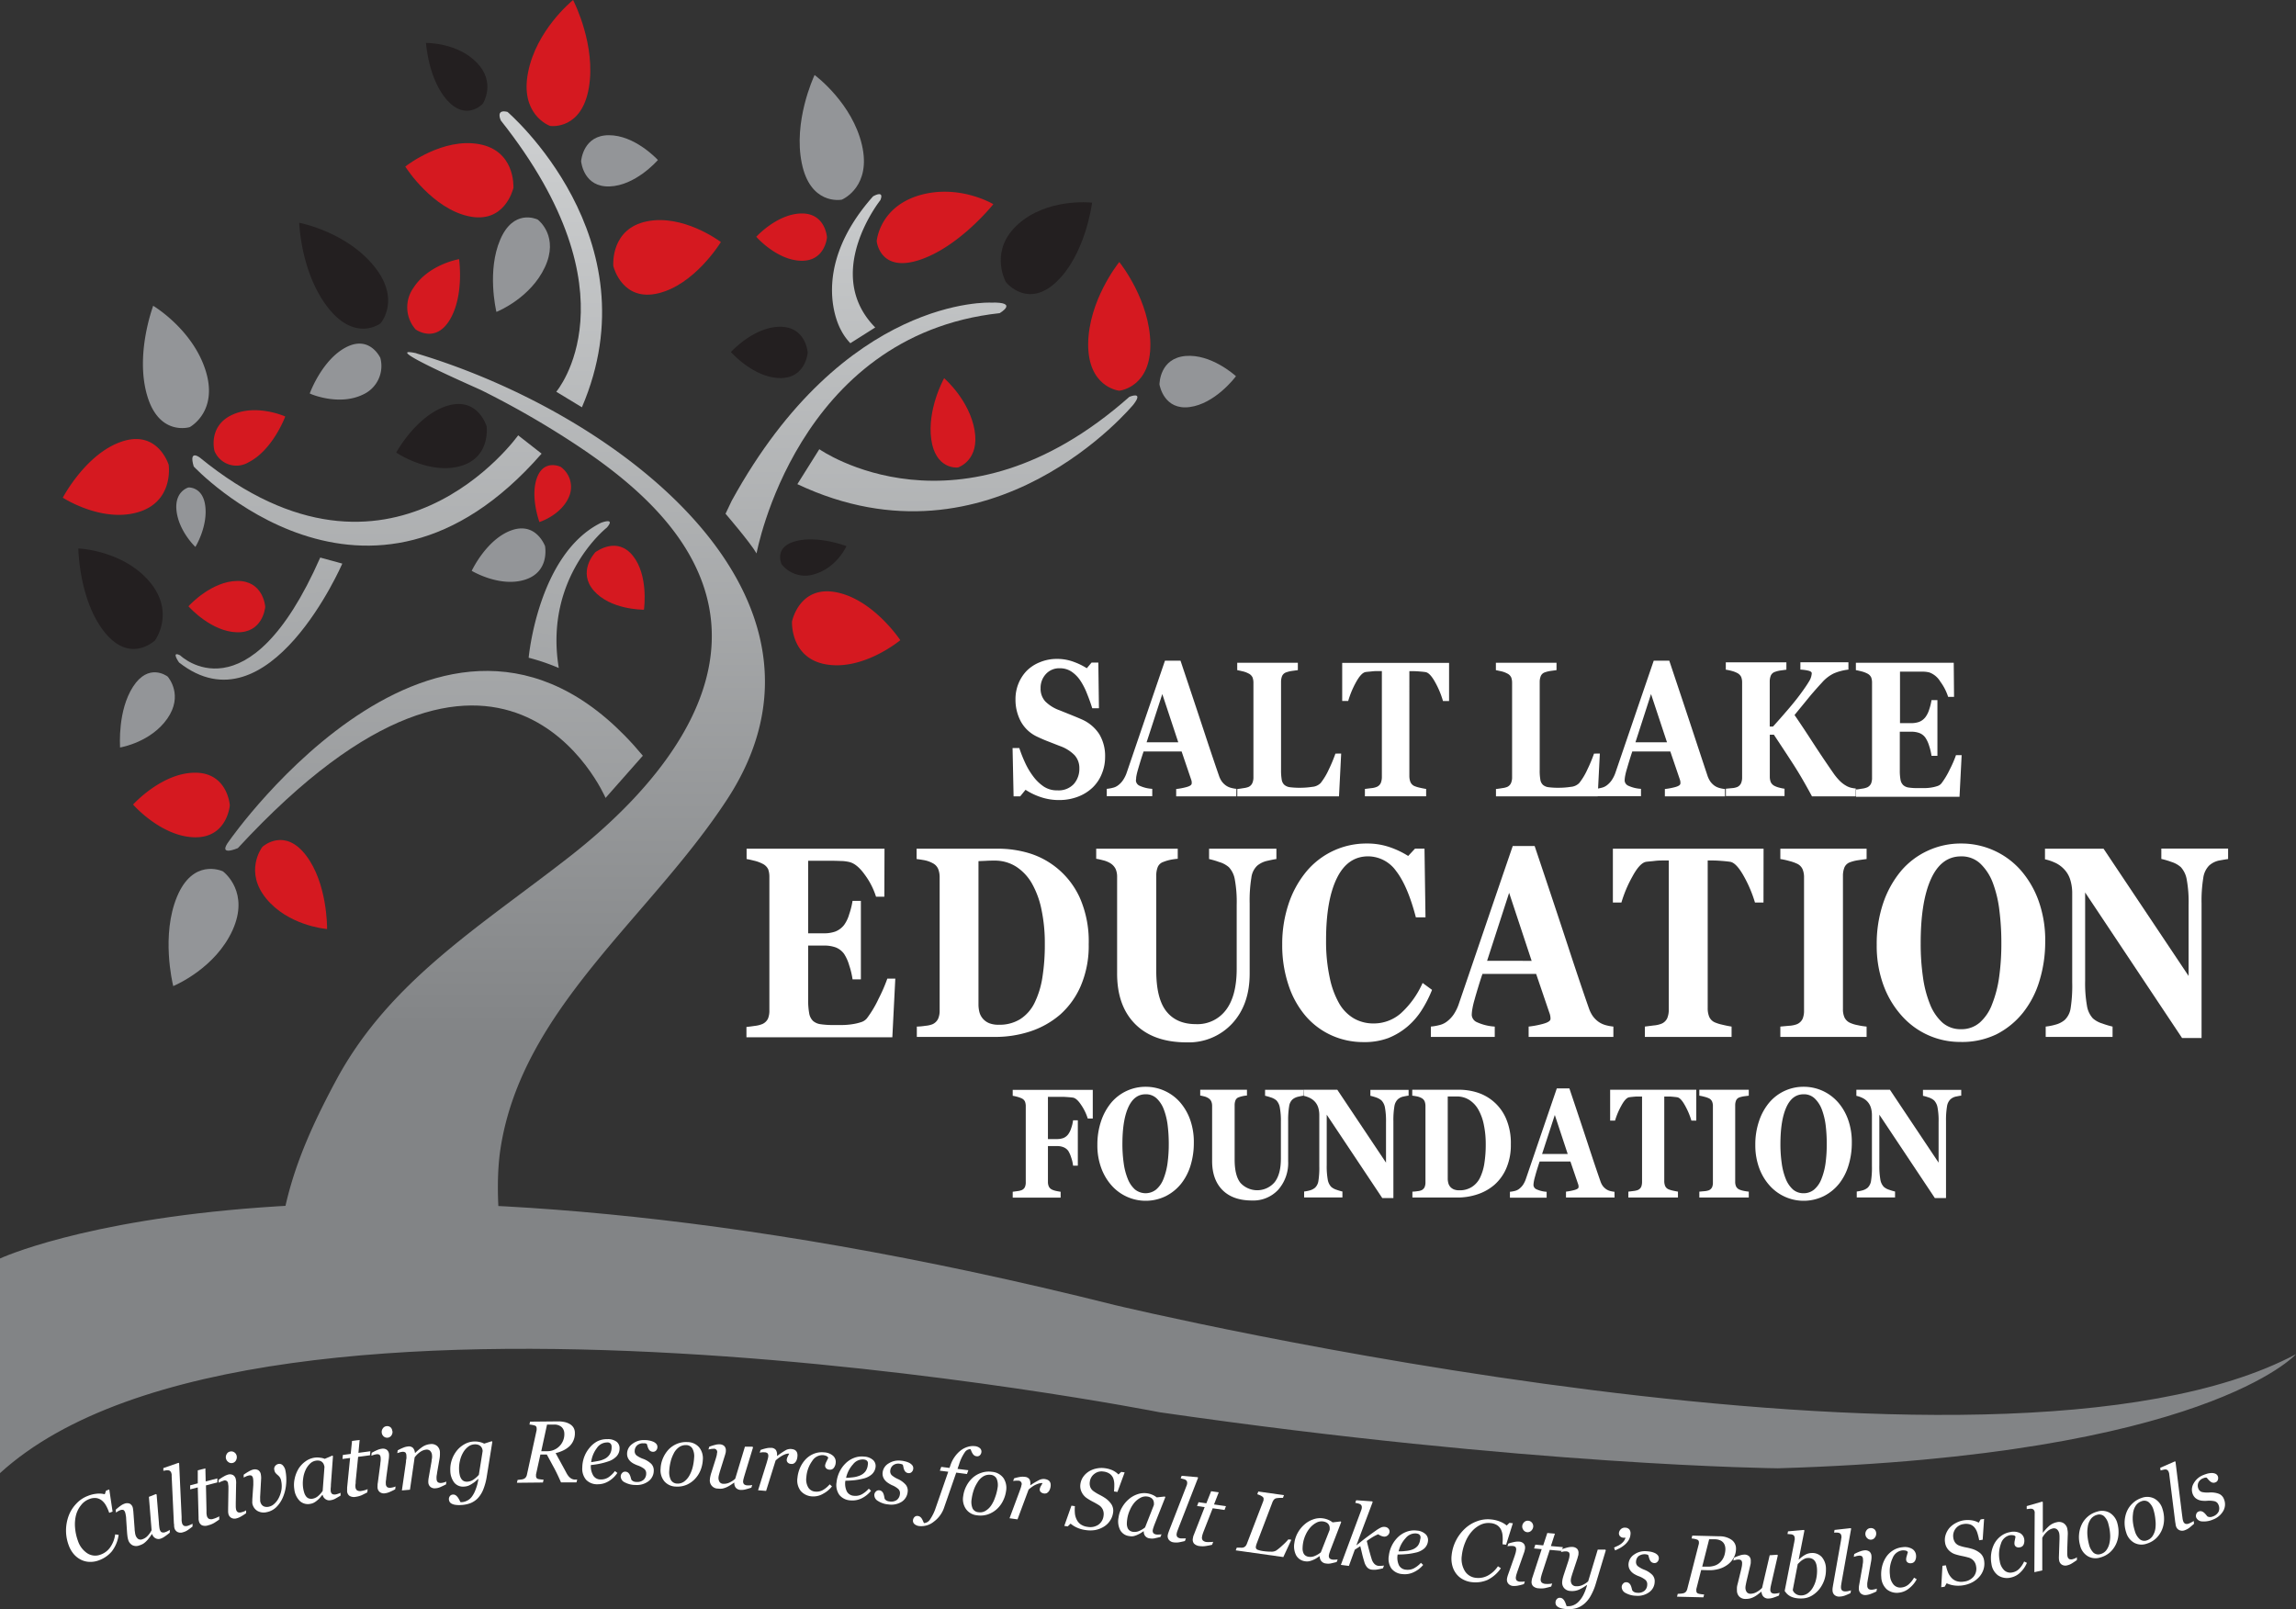 <svg xmlns="http://www.w3.org/2000/svg" xmlns:xlink="http://www.w3.org/1999/xlink" viewBox="0 0 603.68 423.1"><rect x="0" y="0" width="603.68" height="423.1" fill="#333333" stroke="none"/><defs><style>.cls-1{isolation:isolate;}.cls-2{fill:#828486;}.cls-3{fill:url(#New_Gradient_Swatch_2);}.cls-4{fill:url(#New_Gradient_Swatch_2-2);}.cls-5{fill:#939598;}.cls-6{mix-blend-mode:multiply;}.cls-7{fill:#231f20;}.cls-8{fill:#d51920;}.cls-9{fill:url(#New_Gradient_Swatch_2-3);}.cls-10{fill:url(#New_Gradient_Swatch_2-4);}.cls-11{fill:url(#New_Gradient_Swatch_2-5);}.cls-12{fill:url(#New_Gradient_Swatch_2-6);}.cls-13{fill:url(#New_Gradient_Swatch_2-7);}.cls-14{fill:url(#New_Gradient_Swatch_2-8);}.cls-15{fill:url(#New_Gradient_Swatch_2-9);}.cls-16{fill:#fff;}</style><linearGradient id="New_Gradient_Swatch_2" x1="-692.18" y1="17.5" x2="-692.18" y2="298.61" gradientTransform="translate(837)" gradientUnits="userSpaceOnUse"><stop offset="0" stop-color="#d1d3d4"/><stop offset="1" stop-color="#828486"/></linearGradient><linearGradient id="New_Gradient_Swatch_2-2" x1="-582.65" y1="23.18" x2="-582.65" y2="304.27" xlink:href="#New_Gradient_Swatch_2"/><linearGradient id="New_Gradient_Swatch_2-3" x1="-611.76" y1="21.28" x2="-611.76" y2="291.45" xlink:href="#New_Gradient_Swatch_2"/><linearGradient id="New_Gradient_Swatch_2-4" x1="-609.32" y1="26.57" x2="-609.32" y2="279.24" xlink:href="#New_Gradient_Swatch_2"/><linearGradient id="New_Gradient_Swatch_2-5" x1="-740.51" y1="17.51" x2="-740.51" y2="298.61" xlink:href="#New_Gradient_Swatch_2"/><linearGradient id="New_Gradient_Swatch_2-6" x1="-660.14" y1="-0.92" x2="-660.14" y2="280.82" gradientTransform="matrix(0.99, 0.14, -0.14, 0.99, 822.23, 110.5)" xlink:href="#New_Gradient_Swatch_2"/><linearGradient id="New_Gradient_Swatch_2-7" x1="-787.01" y1="25.65" x2="-787.01" y2="305.8" gradientTransform="translate(839.14 -68.07) rotate(-4.63)" xlink:href="#New_Gradient_Swatch_2"/><linearGradient id="New_Gradient_Swatch_2-8" x1="-722.87" y1="16.29" x2="-722.87" y2="299.05" xlink:href="#New_Gradient_Swatch_2"/><linearGradient id="New_Gradient_Swatch_2-9" x1="-699.99" y1="27.33" x2="-699.99" y2="272.49" xlink:href="#New_Gradient_Swatch_2"/></defs><g class="cls-1"><g id="Layer_2" data-name="Layer 2"><g id="Tag_Address" data-name="Tag &amp; Address"><g id="color_copy" data-name="color copy"><path class="cls-2" d="M0,330.9S85.28,291,293.25,343.17c0,0,230.68,55.22,310.43,12.89,0,0-23.73,26.64-136.2,30,0,0-65-.61-162.57-14.73,0,0-236.2-46.62-304.91,16Z"/><path class="cls-3" d="M146.26,103S168,77.51,131.69,31.69c0,0-1.52-3.09,1.74-2.27,0,0,38.69,33.09,19.57,77.67Z"/><path class="cls-4" d="M209.65,127.3l5.77-9.19s36.74,25.88,81.52-13.77c0,0,3.91-1.65,1.09,2C298,106.39,260.86,151.49,209.65,127.3Z"/><path class="cls-5" d="M311.7,93.6c6.66-.58,12.84,4.93,13.27,5.32h0v0h0c-.37.5-5.57,7.25-12.19,8.11s-7.83-5.46-7.92-5.91h0v0h0C304.86,100.67,305,94.21,311.7,93.6Z"/><path class="cls-7" d="M27.51,166.23c-6.54-8.14-6.89-21.11-6.91-22l0,0h0v0l0,0c.8,0,11.83.71,18.61,8.59s1.89,15.08,1.53,15.58h0a.1.1,0,0,0,0,0h0C40.29,168.78,34.07,174.38,27.51,166.23Z"/><path class="cls-5" d="M38.64,103.82C35.62,93.2,40,81.26,40.27,80.4v0h0v0c.7.42,10.46,6.5,13.78,17S50.41,112,49.9,112.3h0a0,0,0,0,0,0,0h0C49.33,112.47,41.66,114.45,38.64,103.82Z"/><path class="cls-5" d="M61.14,244.59c-4.49,9.89-14.84,14.36-15.6,14.69v0l0,0v-.05c-.22-.89-3.17-13.4,1-23.45s11.56-6.91,12.08-6.67h0C59.14,229.52,65.62,234.7,61.14,244.59Z"/><path class="cls-7" d="M120.9,122.59c-7.9,2.12-16.14-3.2-16.72-3.59l0,0a0,0,0,0,1,0,0h0c.36-.67,5.56-9.87,13.39-12.29s10.22,4.89,10.38,5.41h0v0h0C128,112.7,128.81,120.48,120.9,122.59Z"/><path class="cls-7" d="M86.24,80.89C79.29,72,78.71,59.48,78.67,58.57v0h0a0,0,0,0,1,0,0l0,0c.83.17,12.33,2.56,19.51,11.21s2.23,14.83,1.85,15.25v0a0,0,0,0,0,0,0,0,0,0,0,1,0,0h0C99.59,85.37,93.2,89.76,86.24,80.89Z"/><path class="cls-5" d="M134.41,139.46c-6.32,2.3-10.12,10.07-10.38,10.63h0l0,0h0c.51.3,7.57,4.36,14,2.33s5.34-8.43,5.27-8.87h0a0,0,0,0,1,0,0h0C143.08,143.11,140.75,137.18,134.41,139.46Z"/><path class="cls-5" d="M95.44,103.74c-6.19,3-13.48,0-14-.28h0c.22-.61,3.39-8.91,9.49-12.12s8.87,2.36,9.07,2.76h0v0h0A8.24,8.24,0,0,1,95.44,103.74Z"/><path class="cls-5" d="M160.11,35.55c6.69,0,12.46,6.08,12.87,6.52h0v0h0c-.4.46-6,6.72-12.7,6.95s-7.43-6.14-7.49-6.61h0C152.82,42,153.43,35.53,160.11,35.55Z"/><path class="cls-7" d="M117.6,26.4C112.75,21,112.06,11.93,112,11.29h0l0,0h0c.57,0,8.3,0,13.33,5.14s1.84,10.48,1.6,10.85h0C126.66,27.58,122.47,31.78,117.6,26.4Z"/><path class="cls-5" d="M54,133.3c.53,5.18-2.41,10.15-2.63,10.5v0a0,0,0,0,0,0,0v0c-.28-.27-4.24-4.12-4.93-9.28s2.86-6.28,3.11-6.35h0C49.82,128.16,53.48,128.1,54,133.3Z"/><path class="cls-5" d="M44,188.94c-4.24,6.08-11.87,7.51-12.44,7.6v0h0l0,0c0-.66-.62-9.74,3.43-16s8.76-2.89,9.09-2.65h0v0C44.37,178.24,48.23,182.85,44,188.94Z"/><path class="cls-5" d="M143.26,70.26c-3.71,7.95-12.11,11.51-12.74,11.75v0h0v0c-.17-.74-2.47-10.9,1-19s9.41-5.48,9.85-5.28h0C141.75,58,147,62.28,143.26,70.26Z"/><path class="cls-7" d="M209.25,142.28c5.69-1.49,12.8,1.13,13.31,1.31h0c-.17.39-2.71,5.68-8.3,7.34a7.86,7.86,0,0,1-8.76-2.58h0v0a0,0,0,0,1,0,0h0C205.35,148,203.55,143.77,209.25,142.28Z"/><path class="cls-7" d="M267.74,58.9c7.59-6.74,18.59-5.7,19.4-5.61l0,0v0h0l0,0c-.12.94-1.93,13.73-9.33,20.78s-13,.55-13.35.07h0s0,0,0,0v0h0C264.15,73.57,260.13,65.66,267.74,58.9Z"/><path class="cls-5" d="M210.8,42.87c-2.22-10.9,3-22.33,3.38-23.15v0h0l0,0c.66.5,9.91,7.57,12.44,18.37s-4.77,14.18-5.29,14.41h0C220.79,52.6,213,53.77,210.8,42.87Z"/><path class="cls-8" d="M286.11,90.32c.16-11.2,7.64-20.75,8.18-21.43v0s0,0,0,0l0,0v0c.54.68,8,10.23,8.17,21.43s-7.62,12.35-8.17,12.41h0C293.73,102.67,286,101.53,286.11,90.32Z"/><path class="cls-8" d="M244.85,115.51c-1.07-7.8,3.09-15.52,3.39-16.07v0h0s0,0,0,0v0c.45.39,6.65,5.92,8,13.66s-4,9.68-4.34,9.81h0C251.45,123,245.93,123.31,244.85,115.51Z"/><path class="cls-8" d="M219.84,155.72c9.42,1.8,16.39,11.87,16.87,12.6h.06a.08.08,0,0,0-.05,0,.07.07,0,0,1,0,0h0c-.65.53-9.77,7.85-19.21,6.42s-9.3-10.62-9.27-11.28h0v-.05h0C208.37,162.81,210.44,153.92,219.84,155.72Z"/><path class="cls-8" d="M170.09,58.2c9.39-1.9,18.77,4.94,19.45,5.44h0s0,0,0,0h0c-.47.76-7.06,11.17-16.38,13.46s-11.74-6.5-11.9-7.13h0v0h0C161.2,69.31,160.7,60.11,170.09,58.2Z"/><path class="cls-8" d="M138.85,19C141,8.07,150,.57,150.68,0V0h0l0,0c.41.81,6,12,4.16,23s-9.66,10.19-10.21,10.11h0s0,0,0,0h0C144.09,32.92,136.68,29.89,138.85,19Z"/><path class="cls-8" d="M123.18,56.85C113.81,54.8,107,44.54,106.56,43.79h0l0,0v0h0c.67-.52,9.93-7.58,19.35-5.9S135,48.74,135,49.4l0,0h0v0h0C134.8,50.08,132.55,58.91,123.18,56.85Z"/><path class="cls-8" d="M36.23,134.69c-9.26,2.68-19-3.38-19.72-3.83l0,0s0,0,0,0l0,0h0c.43-.81,6.38-11.72,15.55-14.77s12.09,5.52,12.29,6.13h0a0,0,0,0,1,0,0h0C44.44,122.89,45.48,132,36.23,134.69Z"/><path class="cls-8" d="M166.39,146.12c4.09,5.09,3,13.58,2.92,14.19l0,0h0v0l0,0c-.6,0-8.87-.06-13.18-5s.13-9.82.45-10.16h0C157,144.91,162.27,141,166.39,146.12Z"/><path class="cls-8" d="M149.62,130.58c-2,4.74-7.39,6.55-7.79,6.68v0h0v0c-.16-.45-2.42-6.8-.64-11.65s6-3,6.28-2.82h0A6.49,6.49,0,0,1,149.62,130.58Z"/><path class="cls-8" d="M108.7,75.69c3.86-6,11.45-7.45,12-7.55l0,0a0,0,0,0,1,0,0h0l0,0c.09.65,1.27,9.68-2.4,15.88s-8.61,2.86-9,2.62h0A8.81,8.81,0,0,1,108.7,75.69Z"/><path class="cls-8" d="M61,109.09c6.22-2.9,13.49.19,14,.42h0v0a0,0,0,0,0,0,0h0c-.22.6-3.46,8.87-9.58,12a6.23,6.23,0,0,1-9-2.87h0C56.28,118.23,54.79,112,61,109.09Z"/><path class="cls-8" d="M51.06,220.15c-8.42-.22-15.56-8-16.07-8.61h0a0,0,0,0,0,0,0h0c.52-.56,7.74-8.27,16.16-8.37s9.23,8,9.28,8.57h0v0h0C60.37,212.3,59.48,220.38,51.06,220.15Z"/><path class="cls-8" d="M62.29,166.25c-6.66-.18-12.34-6.38-12.74-6.84h0c.4-.45,6.14-6.58,12.82-6.66s7.34,6.34,7.37,6.8h0v0h0C69.7,160,69,166.43,62.29,166.25Z"/><path class="cls-8" d="M80.46,224.91C86,232.16,86,243.46,86,244.27l0,0h0v0l0,0c-.69-.05-10.26-1-16-8s-1.34-13.18-1-13.62h0C69.38,222.32,74.92,217.64,80.46,224.91Z"/><path class="cls-8" d="M241.66,51.37c10.15-3,18.88,1.94,19.51,2.32h0l0,0h0l0,0c-.61.76-9.18,11.24-19.33,14.63S230.58,64,230.51,63.44h0a0,0,0,0,1,0,0,0,0,0,0,1,0,0h0C230.56,62.8,231.51,54.42,241.66,51.37Z"/><path class="cls-8" d="M210.59,68.56c-6.16-.16-11.38-5.88-11.75-6.3h0a0,0,0,0,0,0,0h0c.38-.41,5.65-6,11.82-6.13s6.75,5.85,6.77,6.27h0l0,0h0C217.41,62.83,216.74,68.73,210.59,68.56Z"/><path class="cls-7" d="M204.94,99.4c-6.69-.18-12.35-6.38-12.76-6.84h0a0,0,0,0,0,0,0v0h0c.41-.44,6.13-6.56,12.83-6.64s7.32,6.34,7.36,6.79h0v0h0C212.33,93.17,211.62,99.58,204.94,99.4Z"/><path class="cls-9" d="M230.12,86.1c-14-14.22,1.35-33.47,1.35-33.47,1.14-2.81-1.92-1-1.92-1-17.49,19.7-8.46,35.1-8.46,35.1a14.6,14.6,0,0,0,2.49,3.51Z"/><path class="cls-10" d="M198.92,145.51s10.44-57.34,63.91-63.17c0,0,5.22-3-2.28-2.77,0,0-38.48-1.94-68.16,52.09l-1.63,3.42S197.22,142.58,198.92,145.51Z"/><path class="cls-11" d="M136.24,114.46s-33.37,47-83.7,5.85c0,0-3-2.31-1.6,2.35,0,0,45.79,49,91.46-3.38Z"/><path class="cls-12" d="M139,172.94s2.45-27.26,19-35.47c0,0,3.95-1.55,1.57,1.24,0,0-16.6,13-12.65,36.93A55.64,55.64,0,0,0,139,172.94Z"/><path class="cls-13" d="M90,148.19s-19.3,44.56-42.92,26c0,0-2.23-3.14.28-1.88,0,0,17.85,17.39,36.84-25.71Z"/><path class="cls-14" d="M159.22,209.8S132.54,147.16,62.54,223c0,0-5.66,2.46-2.17-2.06,0,0,58-83.13,108.65-22.24Z"/><path class="cls-15" d="M109.49,92.92c54.23,16.22,116.1,64.51,81.73,117.21-20.35,31.2-54.1,55.14-59.66,92.12-1.69,11.29.08,28.13,3.31,39.17-1.82,1.83-14.16-1.89-16.74-1.43-15,2.71-30.1-2-45.16.74-.77-21.54,5-37.41,15.57-57,13.95-25.73,37.5-40,61-58.32,22.84-17.78,44.74-43.9,35.41-71.41-5.17-15.22-18.5-27.11-32.92-36.69a234.64,234.64,0,0,0-25.43-14.69c-1.25-.62-27.45-12-17.14-9.74"/><path class="cls-16" d="M287.32,294.1H286a13.3,13.3,0,0,0-1.69-3.51c-.81-1.24-1.57-1.93-2.3-2-.33-.05-.77-.09-1.32-.13s-1.05-.07-1.51-.07h-3.65v11.11h2.33a5,5,0,0,0,1.72-.27,3,3,0,0,0,1.29-1,5.55,5.55,0,0,0,.8-1.66,9.76,9.76,0,0,0,.47-2h1.25v11.92h-1.25a9.51,9.51,0,0,0-.51-2.18,7.25,7.25,0,0,0-.76-1.71,2.89,2.89,0,0,0-1.23-.95,4.54,4.54,0,0,0-1.78-.31h-2.33v9.39a3,3,0,0,0,.23,1.23,1.76,1.76,0,0,0,.85.83,4.65,4.65,0,0,0,1,.33c.42.1.84.17,1.26.23v1.55H266.27v-1.55l1.27-.17a4.41,4.41,0,0,0,1.11-.27,1.65,1.65,0,0,0,.82-.78,3,3,0,0,0,.23-1.28v-20a3.33,3.33,0,0,0-.2-1.19,1.75,1.75,0,0,0-.85-.85,7.34,7.34,0,0,0-1.23-.44c-.5-.13-.89-.21-1.15-.25v-1.56h21.05Z"/><path class="cls-16" d="M310.14,289.68a14.31,14.31,0,0,1,2.75,4.64,17.51,17.51,0,0,1,1,6.19,20,20,0,0,1-.85,5.89,14.46,14.46,0,0,1-2.48,4.82,12.24,12.24,0,0,1-4,3.26,12,12,0,0,1-14.31-2.8,14.22,14.22,0,0,1-2.72-4.62,17.1,17.1,0,0,1-1-6.05,19.19,19.19,0,0,1,1-6.3,15.17,15.17,0,0,1,2.7-4.85,11.8,11.8,0,0,1,9-4.11,12,12,0,0,1,8.91,3.93ZM305.9,310a17.57,17.57,0,0,0,1.07-4.12,36.89,36.89,0,0,0,.33-5.2,39.38,39.38,0,0,0-.29-4.79,17.8,17.8,0,0,0-1-4.15,7.72,7.72,0,0,0-1.88-2.92,4.08,4.08,0,0,0-2.92-1.1c-2,0-3.51,1.14-4.55,3.43s-1.55,5.52-1.55,9.69a36.12,36.12,0,0,0,.34,5,17,17,0,0,0,1.07,4.12,7.36,7.36,0,0,0,1.88,2.78,4.45,4.45,0,0,0,5.61,0A7,7,0,0,0,305.9,310Z"/><path class="cls-16" d="M342.72,288.09q-.48.06-1.38.27a3.48,3.48,0,0,0-1.51.72,3,3,0,0,0-.88,1.8,21.9,21.9,0,0,0-.26,3.9v10.55a10.63,10.63,0,0,1-2.61,7.49,8.93,8.93,0,0,1-6.9,2.83c-3.33,0-5.92-.91-7.74-2.73s-2.74-4.37-2.74-7.64v-14.5a3,3,0,0,0-.23-1.2,2,2,0,0,0-.85-.89,3.38,3.38,0,0,0-1.05-.42,9.84,9.84,0,0,0-1-.22v-1.52h12.29v1.52a7.71,7.71,0,0,0-2.18.47,1.39,1.39,0,0,0-.84.8,3.4,3.4,0,0,0-.22,1.26v14.31q0,4.22,1.53,6.13a6,6,0,0,0,9-.2q1.64-2.11,1.63-6.23V295a18.86,18.86,0,0,0-.29-3.83,3.64,3.64,0,0,0-.88-1.83,4.08,4.08,0,0,0-1.5-.8,14.19,14.19,0,0,0-1.49-.43v-1.56h10.17Z"/><path class="cls-16" d="M370.36,288.09c-.31,0-.75.11-1.32.22a3.12,3.12,0,0,0-1.55.77,3.24,3.24,0,0,0-.87,1.85,21.65,21.65,0,0,0-.26,3.85V315h-2.93l-14.6-21.91v13.3a19.68,19.68,0,0,0,.27,3.77,3.71,3.71,0,0,0,.89,1.89,3.93,3.93,0,0,0,1.42.78,14.22,14.22,0,0,0,1.55.46v1.55H342.89v-1.55a10.33,10.33,0,0,0,1.48-.29,3.66,3.66,0,0,0,1.39-.71,3.07,3.07,0,0,0,.88-1.75,22.16,22.16,0,0,0,.24-3.93V293.22a6.8,6.8,0,0,0-.25-1.89,4.14,4.14,0,0,0-.8-1.53,4.33,4.33,0,0,0-1.33-1.06,6.88,6.88,0,0,0-1.71-.61v-1.6h8.82l12.81,19.17V295a19.37,19.37,0,0,0-.28-3.8,3.69,3.69,0,0,0-.9-1.85,4.19,4.19,0,0,0-1.41-.79,14.83,14.83,0,0,0-1.52-.44v-1.56h10.05Z"/><path class="cls-16" d="M392.46,289.44a12.29,12.29,0,0,1,3.46,4.53,16.27,16.27,0,0,1,1.32,6.92,15.3,15.3,0,0,1-1.18,6.26,12.16,12.16,0,0,1-3.13,4.37,13.13,13.13,0,0,1-4.5,2.52,16.47,16.47,0,0,1-5.27.83h-11.8v-1.55q.52,0,1.32-.12a3.67,3.67,0,0,0,1.05-.24,1.72,1.72,0,0,0,.83-.81,3,3,0,0,0,.23-1.23v-20.1a3.45,3.45,0,0,0-.21-1.23,1.82,1.82,0,0,0-.85-.89,4.36,4.36,0,0,0-1.33-.45c-.46-.08-.82-.14-1.08-.16v-1.56h12.47a16,16,0,0,1,4.27.62A12.32,12.32,0,0,1,392.46,289.44Zm-3.37,20.32a13.34,13.34,0,0,0,1.18-3.81,31.71,31.71,0,0,0,.37-5.08,24.52,24.52,0,0,0-.5-5.13,13.24,13.24,0,0,0-1.45-4,7.23,7.23,0,0,0-2.39-2.54,6,6,0,0,0-3.24-.9c-.38,0-.82,0-1.31,0l-1.1,0v21.52a4.45,4.45,0,0,0,.16,1.27,2.43,2.43,0,0,0,.53,1,2.73,2.73,0,0,0,.94.65,3.84,3.84,0,0,0,1.44.23,5.89,5.89,0,0,0,3.2-.84A6,6,0,0,0,389.09,309.76Z"/><path class="cls-16" d="M424.51,314.87H411.74v-1.55a14.85,14.85,0,0,0,2.09-.39c.81-.21,1.21-.47,1.21-.77a2.38,2.38,0,0,0,0-.36,2.15,2.15,0,0,0-.14-.54l-2-5.87h-8.08c-.19.54-.39,1.18-.62,1.91s-.42,1.39-.58,2a12.24,12.24,0,0,0-.37,1.62,6.67,6.67,0,0,0-.06.7,1.3,1.3,0,0,0,.8,1.09,7.6,7.6,0,0,0,2.66.65v1.55H397v-1.55a8.34,8.34,0,0,0,1.23-.21,3.19,3.19,0,0,0,1.08-.47,4.78,4.78,0,0,0,1.15-1.18,6.9,6.9,0,0,0,.78-1.66q1.92-5.61,3.84-11.25l4.25-12.42h3.3q3.24,9.63,5.07,15.22t3.12,9.27a4.82,4.82,0,0,0,.54,1.09,4,4,0,0,0,.95.93,3.39,3.39,0,0,0,1.07.48,7.73,7.73,0,0,0,1.11.2Zm-12.32-11.46-3.39-10.25-3.34,10.25Z"/><path class="cls-16" d="M446,294.64h-1.29a18.79,18.79,0,0,0-1.64-3.9c-.75-1.38-1.44-2.13-2.08-2.23-.35-.06-.78-.1-1.3-.15s-1-.05-1.33-.05h-.78v22.23a3.35,3.35,0,0,0,.22,1.27,1.68,1.68,0,0,0,.84.87,6.7,6.7,0,0,0,1.18.37c.53.12,1,.21,1.36.27v1.55H428.14v-1.55l1.35-.17a4.58,4.58,0,0,0,1.18-.27,1.71,1.71,0,0,0,.86-.86,3.54,3.54,0,0,0,.21-1.28V288.31H431c-.38,0-.82,0-1.34.05s-.95.09-1.3.15c-.64.1-1.33.85-2.08,2.23a19.36,19.36,0,0,0-1.64,3.9h-1.29v-8.11H446Z"/><path class="cls-16" d="M459.8,314.87h-13v-1.55l1.32-.12a4.36,4.36,0,0,0,1.19-.24,1.71,1.71,0,0,0,.84-.79,3,3,0,0,0,.22-1.25v-20.1a3,3,0,0,0-.22-1.2,1.71,1.71,0,0,0-.84-.84,6.69,6.69,0,0,0-1.17-.4,10.67,10.67,0,0,0-1.34-.29v-1.56h13v1.56l-1.24.16a6.44,6.44,0,0,0-1.26.31,1.48,1.48,0,0,0-.85.81,3.31,3.31,0,0,0-.22,1.25V310.7a3,3,0,0,0,.22,1.23,1.76,1.76,0,0,0,.85.83,5.55,5.55,0,0,0,1.15.35,11.34,11.34,0,0,0,1.35.21Z"/><path class="cls-16" d="M483.14,289.68a14.14,14.14,0,0,1,2.75,4.64,17.51,17.51,0,0,1,1,6.19,20,20,0,0,1-.86,5.89,14.45,14.45,0,0,1-2.47,4.82,12.34,12.34,0,0,1-4,3.26,12,12,0,0,1-14.31-2.8,14.07,14.07,0,0,1-2.73-4.62,17.33,17.33,0,0,1-1-6.05,18.93,18.93,0,0,1,1-6.3,14.8,14.8,0,0,1,2.7-4.85,11.76,11.76,0,0,1,9-4.11,11.94,11.94,0,0,1,8.91,3.93ZM478.9,310a17.57,17.57,0,0,0,1.08-4.12,37,37,0,0,0,.32-5.2,39.4,39.4,0,0,0-.28-4.79,18.32,18.32,0,0,0-1-4.15,7.86,7.86,0,0,0-1.89-2.92,4.06,4.06,0,0,0-2.92-1.1c-2,0-3.51,1.14-4.54,3.43s-1.55,5.52-1.55,9.69a34.65,34.65,0,0,0,.34,5,17.05,17.05,0,0,0,1.06,4.12,7.48,7.48,0,0,0,1.88,2.78,4.19,4.19,0,0,0,2.81,1,4.24,4.24,0,0,0,2.81-1A6.89,6.89,0,0,0,478.9,310Z"/><path class="cls-16" d="M515.66,288.09c-.31,0-.75.11-1.32.22a3.08,3.08,0,0,0-1.55.77,3.24,3.24,0,0,0-.87,1.85,21.65,21.65,0,0,0-.26,3.85V315h-2.94l-14.59-21.91v13.3a19.68,19.68,0,0,0,.27,3.77,3.63,3.63,0,0,0,.89,1.89,3.85,3.85,0,0,0,1.42.78,13.59,13.59,0,0,0,1.55.46v1.55H488.19v-1.55a10,10,0,0,0,1.47-.29,3.7,3.7,0,0,0,1.4-.71,3.13,3.13,0,0,0,.88-1.75,22.16,22.16,0,0,0,.24-3.93V293.22a6.8,6.8,0,0,0-.25-1.89,4.15,4.15,0,0,0-2.13-2.59,7,7,0,0,0-1.71-.61v-1.6h8.82l12.8,19.17V295a18.61,18.61,0,0,0-.28-3.8,3.6,3.6,0,0,0-.89-1.85,4.15,4.15,0,0,0-1.42-.79,13.51,13.51,0,0,0-1.52-.44v-1.56h10.06Z"/><path class="cls-16" d="M232.52,235.77h-2.19a19.49,19.49,0,0,0-2.89-5.69c-1.36-1.93-2.71-3.06-4.06-3.41a10.59,10.59,0,0,0-2.41-.29q-1.53-.06-2.55-.06h-5.93V245.4h4.2a8.81,8.81,0,0,0,2.89-.45,5.42,5.42,0,0,0,2.36-1.75,9.24,9.24,0,0,0,1.34-2.82,20.44,20.44,0,0,0,.88-3.52h2.19V257.5h-2.19a21.07,21.07,0,0,0-.88-3.68,11.19,11.19,0,0,0-1.34-3,4.91,4.91,0,0,0-2.25-1.73,8.83,8.83,0,0,0-3-.47h-4.2v14.27a18.28,18.28,0,0,0,.27,3.54,3.63,3.63,0,0,0,1,2,3.78,3.78,0,0,0,2,.87,21.61,21.61,0,0,0,3.41.21l2.42,0a18.71,18.71,0,0,0,2.48-.21,13.61,13.61,0,0,0,2.26-.52,3.22,3.22,0,0,0,1.58-1,28.52,28.52,0,0,0,3.11-5.21,42.4,42.4,0,0,0,2.28-5.25h2.1l-.78,15.42H196.26v-2.72c.54-.05,1.27-.14,2.19-.28a7.34,7.34,0,0,0,2-.49,3,3,0,0,0,1.47-1.41,5.48,5.48,0,0,0,.37-2.18V230.65a5.88,5.88,0,0,0-.31-2.08,3.13,3.13,0,0,0-1.53-1.48,9.41,9.41,0,0,0-2.1-.77c-.91-.23-1.59-.38-2.05-.45v-2.72h36.26Z"/><path class="cls-16" d="M277.9,228.24a21.55,21.55,0,0,1,6.05,7.9,28.41,28.41,0,0,1,2.3,12.09,26.75,26.75,0,0,1-2.06,10.93,21.41,21.41,0,0,1-5.46,7.62,23.11,23.11,0,0,1-7.85,4.41,29.4,29.4,0,0,1-9.21,1.45H241.06v-2.72q.93,0,2.31-.21a6.37,6.37,0,0,0,1.84-.42,3,3,0,0,0,1.44-1.41,5.19,5.19,0,0,0,.41-2.15V230.65a5.88,5.88,0,0,0-.38-2.15,3.05,3.05,0,0,0-1.47-1.55,7.61,7.61,0,0,0-2.32-.8c-.81-.14-1.44-.23-1.89-.28v-2.72h21.76a28.55,28.55,0,0,1,7.47,1.08A21.39,21.39,0,0,1,277.9,228.24ZM272,263.71a23.26,23.26,0,0,0,2.06-6.64,54.27,54.27,0,0,0,.65-8.88,42.69,42.69,0,0,0-.87-9,23.25,23.25,0,0,0-2.53-6.91,12.82,12.82,0,0,0-4.17-4.43,10.45,10.45,0,0,0-5.66-1.57c-.68,0-1.44,0-2.29.06l-1.92.08V264a8.23,8.23,0,0,0,.27,2.22,4.33,4.33,0,0,0,.94,1.69,4.42,4.42,0,0,0,1.63,1.13,6.58,6.58,0,0,0,2.52.4,10.28,10.28,0,0,0,5.59-1.46A10.61,10.61,0,0,0,272,263.71Z"/><path class="cls-16" d="M335.6,225.87c-.55.07-1.35.23-2.4.47a6.26,6.26,0,0,0-2.64,1.27,5.21,5.21,0,0,0-1.54,3.14,37.83,37.83,0,0,0-.45,6.8V256q0,8.11-4.55,13.07a15.57,15.57,0,0,1-12,5q-8.73,0-13.52-4.78t-4.78-13.32V230.58a5.1,5.1,0,0,0-.39-2.09,3.71,3.71,0,0,0-1.48-1.57,6.73,6.73,0,0,0-1.85-.73c-.73-.19-1.32-.32-1.78-.39v-2.65h21.44v2.65a18,18,0,0,0-1.88.26,11.7,11.7,0,0,0-1.93.58,2.39,2.39,0,0,0-1.47,1.39,6.12,6.12,0,0,0-.37,2.2v25c0,4.91.89,8.47,2.68,10.71s4.37,3.34,7.77,3.34a9.35,9.35,0,0,0,7.85-3.69q2.85-3.71,2.85-10.88V237.9a32.42,32.42,0,0,0-.5-6.68,6.26,6.26,0,0,0-1.54-3.19,6.74,6.74,0,0,0-2.61-1.39,21.94,21.94,0,0,0-2.61-.77v-2.72H335.6Z"/><path class="cls-16" d="M358.52,274a20.24,20.24,0,0,1-8.42-1.77,19.63,19.63,0,0,1-6.83-5.11,24,24,0,0,1-4.49-8.12,32.8,32.8,0,0,1-1.65-10.64,33.23,33.23,0,0,1,1.66-10.66,26.39,26.39,0,0,1,4.66-8.51,20.49,20.49,0,0,1,15.88-7.4,18.18,18.18,0,0,1,6.19,1,23.19,23.19,0,0,1,4.73,2.27l1.79-1.92h2.5l.26,18.06h-2.53q-2.16-8.28-5.18-12.16a9.09,9.09,0,0,0-7.37-3.88q-5.42,0-8.24,5.78t-2.82,16.23a45.06,45.06,0,0,0,1,10.08,22.73,22.73,0,0,0,2.52,6.72,10.75,10.75,0,0,0,3.94,3.89,10.34,10.34,0,0,0,5,1.24,10.82,10.82,0,0,0,7.18-2.65,23.74,23.74,0,0,0,5.74-8l2.48,1.82a31.37,31.37,0,0,1-2.82,5.49,19.19,19.19,0,0,1-3.66,4.17,18.23,18.23,0,0,1-5,3A17.77,17.77,0,0,1,358.52,274Z"/><path class="cls-16" d="M424.2,272.64H401.92v-2.72a24.1,24.1,0,0,0,3.65-.68q2.1-.54,2.1-1.35a4.16,4.16,0,0,0-.29-1.57l-3.49-10.25H389.78c-.33.95-.69,2.07-1.08,3.35s-.73,2.42-1,3.42a21.71,21.71,0,0,0-.64,2.82,11.57,11.57,0,0,0-.1,1.22,2.23,2.23,0,0,0,1.39,1.9,13.07,13.07,0,0,0,4.66,1.14v2.72H376.21v-2.72a13.12,13.12,0,0,0,2.15-.37,5.19,5.19,0,0,0,1.89-.82,8,8,0,0,0,2-2.06,11.74,11.74,0,0,0,1.37-2.89q3.35-9.79,6.7-19.63t7.42-21.7h5.76q5.65,16.81,8.85,26.58t5.45,16.18a8.65,8.65,0,0,0,.95,1.9,6.65,6.65,0,0,0,1.64,1.62,6.09,6.09,0,0,0,1.88.84,12.23,12.23,0,0,0,1.93.35Zm-21.49-20-5.92-17.89L391,252.62Z"/><path class="cls-16" d="M463.67,237.31h-2.24a33.7,33.7,0,0,0-2.86-6.8q-2-3.63-3.64-3.91c-.61-.09-1.37-.17-2.27-.24s-1.68-.11-2.33-.11H449v38.82a6,6,0,0,0,.37,2.21,2.89,2.89,0,0,0,1.47,1.52,10.42,10.42,0,0,0,2.06.64c.93.23,1.73.38,2.38.48v2.72h-22.8v-2.72l2.35-.3a7,7,0,0,0,2.06-.47,2.88,2.88,0,0,0,1.5-1.5,6,6,0,0,0,.38-2.23V226.25h-1.36c-.65,0-1.43,0-2.32.11s-1.66.15-2.28.24q-1.67.28-3.63,3.91a33.21,33.21,0,0,0-2.87,6.8h-2.24V223.15h39.62Z"/><path class="cls-16" d="M490.78,272.64H468.1v-2.72l2.29-.21a6.86,6.86,0,0,0,2.09-.42,2.94,2.94,0,0,0,1.46-1.38,5.42,5.42,0,0,0,.39-2.18V230.65a5.41,5.41,0,0,0-.38-2.09,2.92,2.92,0,0,0-1.47-1.47,11.16,11.16,0,0,0-2.05-.71,18.32,18.32,0,0,0-2.33-.51v-2.72h22.68v2.72c-.57.07-1.3.17-2.16.3a10.45,10.45,0,0,0-2.19.54,2.5,2.5,0,0,0-1.5,1.41,6,6,0,0,0-.37,2.18v35.05a5.31,5.31,0,0,0,.39,2.14,3,3,0,0,0,1.48,1.45,8.62,8.62,0,0,0,2,.61,18.41,18.41,0,0,0,2.35.37Z"/><path class="cls-16" d="M531.17,228.66a25,25,0,0,1,4.79,8.09,30.56,30.56,0,0,1,1.78,10.81,34.8,34.8,0,0,1-1.5,10.29,24.85,24.85,0,0,1-4.33,8.4,21.27,21.27,0,0,1-7,5.71,20.79,20.79,0,0,1-9.54,2A20.46,20.46,0,0,1,500,267.06,24.57,24.57,0,0,1,495.2,259a30,30,0,0,1-1.76-10.57,33.45,33.45,0,0,1,1.71-11,26.43,26.43,0,0,1,4.71-8.46,20.34,20.34,0,0,1,7.05-5.31,20.57,20.57,0,0,1,8.69-1.87,20.8,20.8,0,0,1,15.57,6.87Zm-7.41,35.42a30.57,30.57,0,0,0,1.87-7.19,63.59,63.59,0,0,0,.58-9.08,67.2,67.2,0,0,0-.51-8.37,30.74,30.74,0,0,0-1.71-7.25,13.72,13.72,0,0,0-3.29-5.1,7.15,7.15,0,0,0-5.1-1.92q-5.22,0-7.92,6T505,248.09a60.83,60.83,0,0,0,.59,8.76,29.73,29.73,0,0,0,1.86,7.2,12.9,12.9,0,0,0,3.28,4.84,7.22,7.22,0,0,0,4.9,1.72,7.31,7.31,0,0,0,4.9-1.74A12,12,0,0,0,523.76,264.08Z"/><path class="cls-16" d="M585.83,225.87c-.54.07-1.31.2-2.31.38a5.59,5.59,0,0,0-2.71,1.36,5.71,5.71,0,0,0-1.51,3.23,37.3,37.3,0,0,0-.45,6.71v35.37h-5.13l-25.48-38.26v23.23a33.73,33.73,0,0,0,.48,6.57,6.36,6.36,0,0,0,1.54,3.29,6.52,6.52,0,0,0,2.48,1.36,22.32,22.32,0,0,0,2.71.81v2.72H537.87v-2.72a15,15,0,0,0,2.58-.51,6.21,6.21,0,0,0,2.43-1.24,5.36,5.36,0,0,0,1.54-3.05,38.46,38.46,0,0,0,.42-6.85V234.83a11.73,11.73,0,0,0-.45-3.29,6.94,6.94,0,0,0-1.39-2.67,7.81,7.81,0,0,0-2.32-1.87,13,13,0,0,0-3-1.06v-2.79h15.4l22.36,33.46V237.9a32.58,32.58,0,0,0-.49-6.64A6.43,6.43,0,0,0,573.4,228a6.76,6.76,0,0,0-2.47-1.37,21,21,0,0,0-2.66-.79v-2.72h17.56Z"/><path class="cls-16" d="M278.54,210.36a14.87,14.87,0,0,1-5-.81,16.86,16.86,0,0,1-3.9-1.89l-1.41,1.73h-1.73l-.27-12.7H268a35.85,35.85,0,0,0,1.51,3.82,19.1,19.1,0,0,0,2.13,3.6,11.47,11.47,0,0,0,2.79,2.7,6.25,6.25,0,0,0,3.61,1,5.44,5.44,0,0,0,4.27-1.64,6,6,0,0,0,1.48-4.15,5,5,0,0,0-1.26-3.46,10.12,10.12,0,0,0-3.89-2.42l-3.17-1.24c-1-.38-1.86-.77-2.71-1.17a9.43,9.43,0,0,1-4.34-4,12.08,12.08,0,0,1-1.42-5.87,10.81,10.81,0,0,1,.73-4,10.53,10.53,0,0,1,2.15-3.41,10.12,10.12,0,0,1,3.46-2.3,11.52,11.52,0,0,1,4.58-.9,12.47,12.47,0,0,1,4.52.82,17.55,17.55,0,0,1,3.31,1.63l1.25-1.48h1.78l.16,12h-1.76q-.6-1.94-1.44-4a17.38,17.38,0,0,0-1.75-3.36,8.56,8.56,0,0,0-2.31-2.3,5.45,5.45,0,0,0-3.06-.85,4.71,4.71,0,0,0-3.62,1.51,5.32,5.32,0,0,0-1.4,3.74,4.93,4.93,0,0,0,1.22,3.45,10.13,10.13,0,0,0,3.8,2.36l3.08,1.24c1,.41,2,.81,2.81,1.18a10.49,10.49,0,0,1,4.51,3.83,11.13,11.13,0,0,1,1.54,6.06,11.38,11.38,0,0,1-.88,4.41,10.24,10.24,0,0,1-2.37,3.55,11.43,11.43,0,0,1-3.79,2.4A13.69,13.69,0,0,1,278.54,210.36Z"/><path class="cls-16" d="M325.06,209.39H309.25v-1.93a18,18,0,0,0,2.59-.48c1-.26,1.49-.58,1.49-1a3.61,3.61,0,0,0,0-.44,3.24,3.24,0,0,0-.18-.67l-2.47-7.28h-10c-.23.68-.49,1.47-.77,2.38s-.52,1.72-.72,2.42a15.35,15.35,0,0,0-.46,2c0,.41-.07.7-.07.87a1.61,1.61,0,0,0,1,1.35,9.13,9.13,0,0,0,3.3.8v1.93H291v-1.93a8.8,8.8,0,0,0,1.52-.26,3.55,3.55,0,0,0,1.34-.58,5.48,5.48,0,0,0,1.42-1.46,8.21,8.21,0,0,0,1-2.06q2.37-6.94,4.75-13.93l5.27-15.4h4.09q4,11.94,6.28,18.86t3.87,11.49a6.07,6.07,0,0,0,.67,1.35,4.74,4.74,0,0,0,1.17,1.15,4.14,4.14,0,0,0,1.33.59,7.85,7.85,0,0,0,1.37.25ZM309.8,195.18l-4.2-12.69-4.13,12.69Z"/><path class="cls-16" d="M352.63,198.13l-.57,11.26H325.32v-1.93q.72-.08,1.68-.24a5.29,5.29,0,0,0,1.27-.31,2,2,0,0,0,1-1,3.78,3.78,0,0,0,.29-1.58V179.59a4.12,4.12,0,0,0-.23-1.47,2.2,2.2,0,0,0-1.08-1.05,6.2,6.2,0,0,0-1.53-.56c-.59-.14-1.06-.24-1.42-.31v-1.93h15.94v1.93l-1.55.21a7.88,7.88,0,0,0-1.54.38,1.81,1.81,0,0,0-1.07,1,4.36,4.36,0,0,0-.26,1.54v23.09A14.47,14.47,0,0,0,337,205a2.29,2.29,0,0,0,.72,1.39,2.79,2.79,0,0,0,1.48.6,19.69,19.69,0,0,0,2.63.14,20.69,20.69,0,0,0,3.18-.24,3.46,3.46,0,0,0,2.22-1,17.18,17.18,0,0,0,2.14-3.55,40,40,0,0,0,1.75-4.19Z"/><path class="cls-16" d="M381,184.32h-1.6a23.21,23.21,0,0,0-2-4.83c-.93-1.71-1.79-2.64-2.58-2.77-.43-.07-1-.12-1.61-.17s-1.19-.08-1.65-.08h-1V204a4.45,4.45,0,0,0,.26,1.57,2.08,2.08,0,0,0,1,1.08,8,8,0,0,0,1.46.46c.66.15,1.22.26,1.69.33v1.93H358.87v-1.93l1.67-.21a4.77,4.77,0,0,0,1.46-.34,2,2,0,0,0,1.06-1.06,4.21,4.21,0,0,0,.27-1.58v-27.8h-1c-.46,0-1,0-1.66.08s-1.17.1-1.61.17c-.79.13-1.65,1.06-2.58,2.77a23.77,23.77,0,0,0-2,4.83H352.9v-10H381Z"/><path class="cls-16" d="M420.64,198.13l-.57,11.26H393.33v-1.93q.72-.08,1.68-.24a5.15,5.15,0,0,0,1.27-.31,2,2,0,0,0,1-1,3.78,3.78,0,0,0,.29-1.58V179.59a4.12,4.12,0,0,0-.23-1.47,2.2,2.2,0,0,0-1.08-1.05,6.11,6.11,0,0,0-1.52-.56l-1.43-.31v-1.93h15.94v1.93l-1.55.21a8.06,8.06,0,0,0-1.54.38,1.77,1.77,0,0,0-1.06,1,4.15,4.15,0,0,0-.27,1.54v23.09A13.45,13.45,0,0,0,405,205a2.34,2.34,0,0,0,.71,1.39,2.79,2.79,0,0,0,1.48.6,19.69,19.69,0,0,0,2.63.14,20.69,20.69,0,0,0,3.18-.24,3.46,3.46,0,0,0,2.22-1,17.18,17.18,0,0,0,2.14-3.55,40,40,0,0,0,1.75-4.19Z"/><path class="cls-16" d="M453.55,209.39H437.74v-1.93a17.86,17.86,0,0,0,2.6-.48c1-.26,1.48-.58,1.48-1a3.61,3.61,0,0,0,0-.44,3.84,3.84,0,0,0-.17-.67l-2.48-7.28h-10c-.23.68-.48,1.47-.76,2.38s-.52,1.72-.72,2.42a15.35,15.35,0,0,0-.46,2,7.94,7.94,0,0,0-.07.87,1.61,1.61,0,0,0,1,1.35,9.13,9.13,0,0,0,3.3.8v1.93H419.5v-1.93a9,9,0,0,0,1.52-.26,3.63,3.63,0,0,0,1.34-.58,5.64,5.64,0,0,0,1.42-1.46,8.2,8.2,0,0,0,1-2.06l4.76-13.93q2.39-7,5.27-15.4h4.09q4,11.94,6.28,18.86T449,204.12a6.57,6.57,0,0,0,.68,1.35,4.87,4.87,0,0,0,1.16,1.15,4.24,4.24,0,0,0,1.33.59,8,8,0,0,0,1.37.25ZM438.3,195.18l-4.2-12.69L430,195.18Z"/><path class="cls-16" d="M487.92,209.39h-11.5q-2.6-4.83-4.68-8.07t-5.34-8.14h-1.07v11a3.81,3.81,0,0,0,.27,1.51,2.21,2.21,0,0,0,1.07,1,5.42,5.42,0,0,0,1.09.39,10.54,10.54,0,0,0,1.44.3v1.93H453.78v-1.93l1.56-.15a4.58,4.58,0,0,0,1.43-.3,2,2,0,0,0,1-1,3.72,3.72,0,0,0,.28-1.56v-24.9a3.91,3.91,0,0,0-.24-1.46,2.29,2.29,0,0,0-1.06-1.06,6.71,6.71,0,0,0-1.54-.57,14,14,0,0,0-1.45-.3v-1.93h15.93v1.93l-1.52.21a7.31,7.31,0,0,0-1.52.38,1.8,1.8,0,0,0-1.07,1,4.17,4.17,0,0,0-.27,1.53v11.83h.86q1.6-1.75,3.73-4.23c1.42-1.65,2.51-3,3.29-4.06,1.09-1.47,1.89-2.63,2.4-3.49a4.54,4.54,0,0,0,.77-2.22c0-.28-.25-.5-.74-.65a11,11,0,0,0-2.25-.32v-1.93H486v1.93a13.73,13.73,0,0,0-3.84,1,9.85,9.85,0,0,0-3.08,2.37q-2.19,2.37-3.6,4.11c-.95,1.16-2.16,2.65-3.65,4.46q2,2.9,4.72,7.1t5.5,8.19a15,15,0,0,0,1.59,1.94,7.85,7.85,0,0,0,2,1.5,4.81,4.81,0,0,0,1.16.42,8.42,8.42,0,0,0,1.13.17Z"/><path class="cls-16" d="M513.77,183.23h-1.55a13.89,13.89,0,0,0-2.05-4,5.63,5.63,0,0,0-2.88-2.42,7.06,7.06,0,0,0-1.71-.21c-.73,0-1.33,0-1.81,0h-4.21v13.54h3a6.34,6.34,0,0,0,2-.32,3.87,3.87,0,0,0,1.67-1.24,6.5,6.5,0,0,0,1-2,14.34,14.34,0,0,0,.62-2.5h1.55v14.65h-1.55a14.83,14.83,0,0,0-.62-2.61,8,8,0,0,0-1-2.17,3.49,3.49,0,0,0-1.59-1.22,6,6,0,0,0-2.13-.34h-3v10.12a12.9,12.9,0,0,0,.19,2.52,2.57,2.57,0,0,0,.73,1.42,2.67,2.67,0,0,0,1.4.62,15.26,15.26,0,0,0,2.42.15l1.72,0a12.56,12.56,0,0,0,1.76-.14,9.37,9.37,0,0,0,1.6-.38,2.23,2.23,0,0,0,1.12-.72,20.83,20.83,0,0,0,2.21-3.69,29.17,29.17,0,0,0,1.62-3.73h1.49l-.56,10.94H488v-1.93c.38,0,.9-.1,1.55-.2a5.14,5.14,0,0,0,1.4-.35,2.11,2.11,0,0,0,1-1,3.81,3.81,0,0,0,.26-1.54V179.59a4.14,4.14,0,0,0-.22-1.47,2.2,2.2,0,0,0-1.08-1.05,6.76,6.76,0,0,0-1.5-.55c-.64-.16-1.12-.27-1.45-.32v-1.93h25.73Z"/><path class="cls-16" d="M26,410.26a6.23,6.23,0,0,1-2.35.41,5.36,5.36,0,0,1-2.24-.51,6,6,0,0,1-1.94-1.45,7.42,7.42,0,0,1-1.39-2.37,11,11,0,0,1-.72-4,11.26,11.26,0,0,1,.71-3.83,9.29,9.29,0,0,1,2-3.15,7.93,7.93,0,0,1,3.08-2.06,8.49,8.49,0,0,1,2.46-.57,6.12,6.12,0,0,1,1.94.16l.33-.95.85-.32.87,5.83-.88.33-.16-.43a10.1,10.1,0,0,0-.76-1.62,4.31,4.31,0,0,0-1.07-1.24,3,3,0,0,0-1.42-.6,3.7,3.7,0,0,0-1.84.27,4.81,4.81,0,0,0-2.17,1.61A6.94,6.94,0,0,0,20,398.33a10,10,0,0,0-.27,3.27,13,13,0,0,0,.77,3.56,6.2,6.2,0,0,0,2.5,3.28,3.86,3.86,0,0,0,3.52.29,5.17,5.17,0,0,0,2.53-2,7.51,7.51,0,0,0,1.23-3.29l.91.12a9.07,9.07,0,0,1-1.79,4.35A8,8,0,0,1,26,410.26Z"/><path class="cls-16" d="M40,403.36l-.07,0c-.24.38-.48.72-.72,1a6.18,6.18,0,0,1-.72.85,5.64,5.64,0,0,1-.82.68,4.8,4.8,0,0,1-1.07.46,2.2,2.2,0,0,1-1.81-.08,2.33,2.33,0,0,1-1.08-1.4,4.91,4.91,0,0,1-.15-.63c-.05-.25-.09-.62-.14-1.13l-.25-3.71q0-.51-.09-.9a4.1,4.1,0,0,0-.15-.73,1.22,1.22,0,0,0-.46-.74,1.26,1.26,0,0,0-.88.06,2.7,2.7,0,0,0-.58.28l-.52.33-.06-.75a13.64,13.64,0,0,1,1.3-1.05,3.88,3.88,0,0,1,1-.53,1.86,1.86,0,0,1,1.4,0,1.62,1.62,0,0,1,.77,1A3.06,3.06,0,0,1,35,397a5.87,5.87,0,0,1,.08.72l.32,4.32c0,.32.06.63.1.9a2.93,2.93,0,0,0,.12.63,2,2,0,0,0,.68,1.05,1.21,1.21,0,0,0,1.13.1,3.24,3.24,0,0,0,1.31-.81,6.15,6.15,0,0,0,1.12-1.57l-.71-8.77,1.85-.73.18.12.61,7.5c0,.32.05.64.09,1a4.42,4.42,0,0,0,.12.67c.13.41.3.66.53.75a1.34,1.34,0,0,0,1-.06,3,3,0,0,0,.57-.25,5.15,5.15,0,0,0,.54-.32l0,.74c-.52.44-1,.78-1.32,1a3.89,3.89,0,0,1-1,.54,1.68,1.68,0,0,1-1.47-.09A1.84,1.84,0,0,1,40,403.36Z"/><path class="cls-16" d="M47.1,384.75l.65,14.06c0,.3,0,.59,0,.88a3.65,3.65,0,0,0,.1.71,1.16,1.16,0,0,0,.52.78,1.47,1.47,0,0,0,1,0,5.18,5.18,0,0,0,.63-.24,3.51,3.51,0,0,0,.62-.31l0,.75c-.58.44-1,.77-1.36,1a4,4,0,0,1-1.15.5,1.84,1.84,0,0,1-1.46-.08,1.59,1.59,0,0,1-.78-1,3,3,0,0,1-.09-.54c0-.19,0-.44-.06-.73l-.58-12.3c0-.24,0-.41,0-.5a1.87,1.87,0,0,0-.07-.34,1.18,1.18,0,0,0-.3-.57.89.89,0,0,0-.47-.22,2,2,0,0,0-.62,0l-.73.12,0-.71,4-1.39Z"/><path class="cls-16" d="M54.74,401.05a2.36,2.36,0,0,1-1.64,0,1.6,1.6,0,0,1-.8-1.1,4.46,4.46,0,0,1-.09-.48c0-.16,0-.34,0-.54L52,391.09l-2,.51,0-1.06,2-.52,0-3.43,2-.51.08,3.43,3.07-.79,0,1.06-3,.78.14,6.44c0,.3,0,.58,0,.86a4.75,4.75,0,0,0,.1.68,1.25,1.25,0,0,0,.54.81,1.63,1.63,0,0,0,1.17,0,6,6,0,0,0,.78-.28,3.09,3.09,0,0,0,.76-.39l0,.86c-.46.33-.91.62-1.32.88A5.64,5.64,0,0,1,54.74,401.05Z"/><path class="cls-16" d="M64.71,397.12v.75a15.66,15.66,0,0,1-1.5.95,4.14,4.14,0,0,1-1,.4,1.79,1.79,0,0,1-1.44-.15,1.62,1.62,0,0,1-.71-1,4.37,4.37,0,0,1-.08-.54c0-.19,0-.43,0-.73l.08-5c0-.27,0-.57,0-.87a4,4,0,0,0-.09-.78.85.85,0,0,0-1.28-.79,3.61,3.61,0,0,0-.63.23c-.26.11-.45.2-.58.27v-.75a11.32,11.32,0,0,1,1.42-.93,4.62,4.62,0,0,1,1-.44,1.77,1.77,0,0,1,1.42.13,1.64,1.64,0,0,1,.68,1.07,4.17,4.17,0,0,1,.08.55,4.34,4.34,0,0,1,0,.72l-.09,5c0,.31,0,.61,0,.9a4,4,0,0,0,.07.7,1.13,1.13,0,0,0,.48.8,1.48,1.48,0,0,0,1,0,5.36,5.36,0,0,0,.59-.19A3,3,0,0,0,64.71,397.12Zm-2.49-14.36a1.69,1.69,0,0,1-.16,1.19,1.31,1.31,0,0,1-.91.71,1.28,1.28,0,0,1-1.08-.22,1.56,1.56,0,0,1-.48-2.09,1.26,1.26,0,0,1,.87-.68,1.35,1.35,0,0,1,1.13.19A1.45,1.45,0,0,1,62.22,382.76Z"/><path class="cls-16" d="M75.05,386.69a12.26,12.26,0,0,1,.18,3.55,11,11,0,0,1-.8,3.33,8,8,0,0,1-1.71,2.63,4.89,4.89,0,0,1-2.58,1.39,3.34,3.34,0,0,1-2.49-.34,2.87,2.87,0,0,1-1.31-2,3.42,3.42,0,0,1,0-.59c0-.23,0-.38,0-.45l.26-3.77c0-.31,0-.61,0-.9a4.06,4.06,0,0,0-.06-.75,1.17,1.17,0,0,0-.39-.79,1.25,1.25,0,0,0-.89,0,2.76,2.76,0,0,0-.62.22l-.57.27,0-.74a14.12,14.12,0,0,1,1.43-.91,4.29,4.29,0,0,1,1-.43,1.88,1.88,0,0,1,1.41.15,1.61,1.61,0,0,1,.67,1.11,5.42,5.42,0,0,1,.07.55,4.44,4.44,0,0,1,0,.73l-.24,4.38a6,6,0,0,0,0,.85,5.11,5.11,0,0,0,0,.51,2.19,2.19,0,0,0,.37.91,1.57,1.57,0,0,0,.58.47,1.81,1.81,0,0,0,.64.15,2.53,2.53,0,0,0,.67-.05,3,3,0,0,0,1.47-.79,5.08,5.08,0,0,0,1.16-1.54,7.27,7.27,0,0,0,.69-2.08,6.35,6.35,0,0,0-.06-2.37,2.37,2.37,0,0,0-.39-1,3.11,3.11,0,0,0-.53-.55,6.38,6.38,0,0,1-.53-.51,1.73,1.73,0,0,1-.35-.83,1.18,1.18,0,0,1,.23-1.06,1.4,1.4,0,0,1,.82-.51,1.22,1.22,0,0,1,1.14.32A2.73,2.73,0,0,1,75.05,386.69Z"/><path class="cls-16" d="M84.83,393.06l-.08,0c-.14.16-.31.36-.5.6a4.81,4.81,0,0,1-.71.72,5.8,5.8,0,0,1-.87.65,3.07,3.07,0,0,1-1.09.38,3.12,3.12,0,0,1-2.75-.75,5.12,5.12,0,0,1-1.44-3.05,7.49,7.49,0,0,1,.08-2.79,8.46,8.46,0,0,1,1-2.6,6.79,6.79,0,0,1,1.8-1.94,5.33,5.33,0,0,1,2.35-1,5,5,0,0,1,1.55,0,4.17,4.17,0,0,1,1.22.3l2-.86.16.14L87,390.38c0,.24,0,.53-.05.88a5.23,5.23,0,0,0,0,.75,1.11,1.11,0,0,0,.41.82,1.45,1.45,0,0,0,1,.08,3.34,3.34,0,0,0,.59-.17,2.71,2.71,0,0,0,.59-.24l0,.75c-.64.38-1.11.65-1.42.82a3.5,3.5,0,0,1-1.17.38,1.71,1.71,0,0,1-1.36-.27A1.79,1.79,0,0,1,84.83,393.06Zm.48-7.37a2.92,2.92,0,0,0-.2-.69,1.46,1.46,0,0,0-.42-.58,1.51,1.51,0,0,0-.69-.35,2.47,2.47,0,0,0-1,0,2.77,2.77,0,0,0-1.51.8,5.46,5.46,0,0,0-1.16,1.67,7.41,7.41,0,0,0-.62,2.23,8.51,8.51,0,0,0,0,2.52,8.93,8.93,0,0,0,.28,1.2,3.05,3.05,0,0,0,.46.92,1.61,1.61,0,0,0,.72.57,2.14,2.14,0,0,0,1.06.07,3,3,0,0,0,1.26-.57A6.56,6.56,0,0,0,84.84,392Z"/><path class="cls-16" d="M93.56,393.56a2.32,2.32,0,0,1-1.63-.23,1.56,1.56,0,0,1-.66-1.18,4.32,4.32,0,0,1,0-.5c0-.15,0-.33,0-.53l.78-7.77-2,.26.1-1.06,2.06-.27.35-3.41,2-.26L94.24,382l3.14-.42-.1,1.06-3.12.41-.64,6.41c0,.29,0,.58-.06.85a3.7,3.7,0,0,0,0,.69,1.17,1.17,0,0,0,.43.87,1.65,1.65,0,0,0,1.16.14,4.94,4.94,0,0,0,.81-.18,3.53,3.53,0,0,0,.8-.29l-.08.85c-.5.27-1,.51-1.42.72A5.78,5.78,0,0,1,93.56,393.56Z"/><path class="cls-16" d="M104,390.84l-.09.74a16.34,16.34,0,0,1-1.6.77,4.35,4.35,0,0,1-1.05.28,1.81,1.81,0,0,1-1.41-.32,1.64,1.64,0,0,1-.58-1.11,3.35,3.35,0,0,1,0-.55c0-.19,0-.43.06-.73l.66-4.95c0-.27.06-.56.09-.87a4,4,0,0,0,0-.78,1.19,1.19,0,0,0-.3-.82,1.25,1.25,0,0,0-.87-.11,4.14,4.14,0,0,0-.66.15c-.26.09-.47.15-.61.21l.09-.75a12.61,12.61,0,0,1,1.52-.76,4,4,0,0,1,1.09-.31,1.76,1.76,0,0,1,1.39.29,1.64,1.64,0,0,1,.55,1.14,4.37,4.37,0,0,1,0,.56,5.83,5.83,0,0,1-.06.72l-.67,4.94c0,.31-.07.6-.1.89a4.15,4.15,0,0,0,0,.71,1.08,1.08,0,0,0,.38.85,1.45,1.45,0,0,0,1,.13,3.71,3.71,0,0,0,.61-.12A4.6,4.6,0,0,0,104,390.84Zm-.81-14.56a1.67,1.67,0,0,1-.29,1.17,1.37,1.37,0,0,1-2,.25,1.53,1.53,0,0,1-.53-1,1.55,1.55,0,0,1,.3-1.14,1.29,1.29,0,0,1,.94-.57,1.37,1.37,0,0,1,1.1.32A1.44,1.44,0,0,1,103.14,376.28Z"/><path class="cls-16" d="M117.37,389.56l-.11.74c-.66.33-1.18.57-1.54.73a3.53,3.53,0,0,1-1.14.28,1.78,1.78,0,0,1-1.4-.35,1.62,1.62,0,0,1-.56-1.13,5,5,0,0,1,0-.55,5.86,5.86,0,0,1,.09-.72l.76-4.33c0-.34.1-.64.12-.91a2.9,2.9,0,0,0,0-.64,1.79,1.79,0,0,0-.46-1.17,1.3,1.3,0,0,0-1.11-.35,3.22,3.22,0,0,0-1.5.58,5.89,5.89,0,0,0-1.5,1.46l-1.23,8.5-2.12.18,1.08-7.51c0-.18,0-.45.1-.8a4.23,4.23,0,0,0,0-.84,1.24,1.24,0,0,0-.28-.84,1.28,1.28,0,0,0-.89-.14,2.7,2.7,0,0,0-.63.14l-.59.19.11-.74a12.49,12.49,0,0,1,1.52-.72,4,4,0,0,1,1.16-.29,1.54,1.54,0,0,1,1.33.37,2.28,2.28,0,0,1,.52,1.32h.07a14.92,14.92,0,0,1,2-1.66,4.43,4.43,0,0,1,2-.66,2.26,2.26,0,0,1,1.75.49,2.29,2.29,0,0,1,.75,1.6c0,.14,0,.38,0,.73a7.48,7.48,0,0,1-.11,1.05l-.65,3.73c0,.25-.09.53-.12.85a4.28,4.28,0,0,0,0,.74,1.14,1.14,0,0,0,.36.86,1.52,1.52,0,0,0,1,.15,2.92,2.92,0,0,0,.61-.13A4.34,4.34,0,0,0,117.37,389.56Z"/><path class="cls-16" d="M125.78,388.88l-.08,0-.62.55a5.69,5.69,0,0,1-.84.62,6.12,6.12,0,0,1-1,.56,3.58,3.58,0,0,1-1.17.26,3,3,0,0,1-2.6-1,5.22,5.22,0,0,1-1.07-3.17,7.7,7.7,0,0,1,.37-2.77,8,8,0,0,1,1.29-2.44,6.73,6.73,0,0,1,2-1.72,5.55,5.55,0,0,1,2.49-.75,5.74,5.74,0,0,1,1.56.13,4.76,4.76,0,0,1,1.19.43l2-.64.15.16L128,388.12a15.63,15.63,0,0,1-.93,3.5,7.37,7.37,0,0,1-1.44,2.31,5.57,5.57,0,0,1-1.94,1.3,8,8,0,0,1-2.47.49,6.72,6.72,0,0,1-1.55-.06,2.89,2.89,0,0,1-1-.34,1.31,1.31,0,0,1-.49-.51,1.86,1.86,0,0,1-.15-.57,1.29,1.29,0,0,1,.27-.88,1.06,1.06,0,0,1,.82-.39,1.14,1.14,0,0,1,.73.21,2.37,2.37,0,0,1,.5.5,5.22,5.22,0,0,1,.42.69l.3.6.34,0a3.54,3.54,0,0,0,1.33-.36,3.46,3.46,0,0,0,1.26-1,7.06,7.06,0,0,0,1-1.83A11.61,11.61,0,0,0,125.78,388.88Zm1.12-7.35a2.15,2.15,0,0,0-.13-.65,1.63,1.63,0,0,0-.39-.6,1.7,1.7,0,0,0-.66-.4,2.65,2.65,0,0,0-1-.11,2.89,2.89,0,0,0-1.63.62,5.26,5.26,0,0,0-1.32,1.53,7.47,7.47,0,0,0-.83,2.14,8.42,8.42,0,0,0-.23,2.49,6.44,6.44,0,0,0,.16,1.23,2.77,2.77,0,0,0,.39,1,1.73,1.73,0,0,0,.66.63,1.93,1.93,0,0,0,1,.17,3.09,3.09,0,0,0,1.56-.54,7.22,7.22,0,0,0,1.42-1.26Z"/><path class="cls-16" d="M151.76,389l-.18.76-4.08,0c-.67-1.52-1.29-2.83-1.88-3.91s-1.2-2.22-1.85-3.4h-1.69l-1.15,5.23c0,.06,0,.13,0,.22s0,.14,0,.18a1,1,0,0,0,.1.45.77.77,0,0,0,.35.31,3.49,3.49,0,0,0,.68.13c.35.05.64.07.86.08l-.17.75-6.84.07.18-.75.8-.09a3.21,3.21,0,0,0,.75-.15,1.32,1.32,0,0,0,.62-.47,1.68,1.68,0,0,0,.29-.7L141.1,376a1.57,1.57,0,0,0,0-.23,2,2,0,0,0,0-.23,1.08,1.08,0,0,0-.1-.42.61.61,0,0,0-.34-.28,4.9,4.9,0,0,0-.7-.18,5.38,5.38,0,0,0-.75-.1l.16-.76,7.27-.07a7.72,7.72,0,0,1,1.79.17,4.6,4.6,0,0,1,1.36.52,2.73,2.73,0,0,1,1,.95,2.68,2.68,0,0,1,.36,1.39,4.64,4.64,0,0,1-.38,2,4.57,4.57,0,0,1-1.06,1.52,6.67,6.67,0,0,1-1.62,1.09,9.81,9.81,0,0,1-2,.7c.61,1.14,1.1,2,1.48,2.71s.82,1.48,1.33,2.45a5.3,5.3,0,0,0,.71,1.06,3.3,3.3,0,0,0,.65.51,2.56,2.56,0,0,0,.75.23A4.84,4.84,0,0,0,151.76,389Zm-3.39-12a2.33,2.33,0,0,0-.73-1.8,2.85,2.85,0,0,0-2-.63l-1.81,0-1.52,7,1.62,0a4.46,4.46,0,0,0,4.45-4.6Z"/><path class="cls-16" d="M162.9,380.84a3,3,0,0,1-.79,2.07,5.12,5.12,0,0,1-2.22,1.35,18,18,0,0,1-2.15.59,23.81,23.81,0,0,1-2.39.36A4.79,4.79,0,0,0,156,388a2.23,2.23,0,0,0,1.94,1,3.62,3.62,0,0,0,2-.54,7.27,7.27,0,0,0,1.74-1.67l.64.49a7.09,7.09,0,0,1-2.31,2.19,5.44,5.44,0,0,1-2.85.79,4,4,0,0,1-3.06-1.18,4.47,4.47,0,0,1-1-3.22,8.35,8.35,0,0,1,.49-2.73,8,8,0,0,1,1.35-2.37A6.74,6.74,0,0,1,157,379a5.63,5.63,0,0,1,2.72-.6,3.71,3.71,0,0,1,2.42.7A2.12,2.12,0,0,1,162.9,380.84Zm-2.09-.31a1.56,1.56,0,0,0-.11-.7.87.87,0,0,0-.32-.38,1,1,0,0,0-.43-.18,3.42,3.42,0,0,0-.46,0,3.25,3.25,0,0,0-2.55,1.46,7.72,7.72,0,0,0-1.51,3.72q.8-.11,1.8-.3a6.2,6.2,0,0,0,1.67-.53,3.32,3.32,0,0,0,1.42-1.23A3.43,3.43,0,0,0,160.81,380.53Z"/><path class="cls-16" d="M167.06,390.45a6,6,0,0,1-2.79-.69,1.77,1.77,0,0,1-1.07-1.6,1.32,1.32,0,0,1,.36-.84,1,1,0,0,1,.82-.37,1.2,1.2,0,0,1,.73.23,1.68,1.68,0,0,1,.42.51,3.62,3.62,0,0,1,.28.71c.08.28.14.51.2.68a1.64,1.64,0,0,0,.46.38,1.89,1.89,0,0,0,.86.19,2.53,2.53,0,0,0,1.88-.56,2.17,2.17,0,0,0,.69-1.64,1.49,1.49,0,0,0-.55-1.26,6,6,0,0,0-1.74-.9,7.83,7.83,0,0,1-1-.45,3.85,3.85,0,0,1-.89-.63,3,3,0,0,1-.63-.89,2.75,2.75,0,0,1-.21-1.19,3.15,3.15,0,0,1,1.39-2.48,4.84,4.84,0,0,1,3.23-1c.3,0,.62,0,1,.08a4.81,4.81,0,0,1,1.11.29,2.31,2.31,0,0,1,.9.57,1.23,1.23,0,0,1,.34.94,1.3,1.3,0,0,1-.34.84,1,1,0,0,1-.83.35,1.23,1.23,0,0,1-.69-.21,1.34,1.34,0,0,1-.44-.5,3.06,3.06,0,0,1-.28-.67c-.06-.24-.14-.47-.22-.7a2.07,2.07,0,0,0-.39-.14,2.35,2.35,0,0,0-.45,0,2.25,2.25,0,0,0-1.71.55,2,2,0,0,0-.62,1.4,1.42,1.42,0,0,0,.48,1.22,6.41,6.41,0,0,0,1.68.89,6.09,6.09,0,0,1,2.21,1.35,2.47,2.47,0,0,1,.64,1.8,3.49,3.49,0,0,1-1.42,2.78A5.13,5.13,0,0,1,167.06,390.45Z"/><path class="cls-16" d="M184.79,383.85a8.42,8.42,0,0,1-.58,2.67,7.18,7.18,0,0,1-1.44,2.29,6.72,6.72,0,0,1-2.19,1.57,6.27,6.27,0,0,1-2.89.49,4.09,4.09,0,0,1-3-1.37,4.53,4.53,0,0,1-1-3.34,7.71,7.71,0,0,1,.64-2.79,7.88,7.88,0,0,1,1.46-2.24,6.45,6.45,0,0,1,2.18-1.49,6.24,6.24,0,0,1,2.76-.47,4.07,4.07,0,0,1,3.1,1.39A4.56,4.56,0,0,1,184.79,383.85Zm-2.29-.54a4.21,4.21,0,0,0-.46-2.46,1.9,1.9,0,0,0-1.61-.89,3.16,3.16,0,0,0-1.81.49,4.5,4.5,0,0,0-1.53,1.82,8.85,8.85,0,0,0-.79,2.17,11.92,11.92,0,0,0-.33,2.23,4.46,4.46,0,0,0,.44,2.49,1.93,1.93,0,0,0,1.66.92,2.81,2.81,0,0,0,1.83-.55,4.85,4.85,0,0,0,1.35-1.55,8.94,8.94,0,0,0,.86-2.15A13.23,13.23,0,0,0,182.5,383.31Z"/><path class="cls-16" d="M193.07,389.84H193c-.36.26-.71.5-1.05.71a7.29,7.29,0,0,1-1,.53,6.13,6.13,0,0,1-1,.32,4.65,4.65,0,0,1-1.16,0,2.13,2.13,0,0,1-2.14-2.44,4.63,4.63,0,0,1,.09-.64,8.8,8.8,0,0,1,.29-1.1l1.12-3.54c.1-.33.18-.62.25-.87a3.35,3.35,0,0,0,.12-.74.85.85,0,0,0-1-1.13,2.66,2.66,0,0,0-.64.06l-.61.11.22-.72a13.35,13.35,0,0,1,1.6-.5,3.78,3.78,0,0,1,1.1-.13,1.8,1.8,0,0,1,1.3.51,1.66,1.66,0,0,1,.35,1.24c0,.14,0,.32-.08.56a5.91,5.91,0,0,1-.19.69l-1.29,4.13c-.09.32-.17.61-.24.88a3.86,3.86,0,0,0-.12.63,2,2,0,0,0,.25,1.22,1.19,1.19,0,0,0,1,.52,3.38,3.38,0,0,0,1.52-.28,6,6,0,0,0,1.62-1.05l2.55-8.42h2l.13.18-2.19,7.2c-.09.31-.18.61-.26.92a3.55,3.55,0,0,0-.14.66,1.1,1.1,0,0,0,.22.9,1.43,1.43,0,0,0,.91.3,3.58,3.58,0,0,0,.61,0,3.33,3.33,0,0,0,.63-.11l-.22.72c-.65.21-1.19.37-1.62.47a4.15,4.15,0,0,1-1.17.12,1.72,1.72,0,0,1-1.34-.63A1.92,1.92,0,0,1,193.07,389.84Z"/><path class="cls-16" d="M209.65,383.07a2.39,2.39,0,0,1-.15.69,1.84,1.84,0,0,1-.31.61,1.59,1.59,0,0,1-.48.43,1.21,1.21,0,0,1-.72.11,1.23,1.23,0,0,1-.89-.38,1,1,0,0,1-.25-.71,2.37,2.37,0,0,1,.23-.77c.14-.28.28-.56.43-.84a2,2,0,0,0-.45,0,4.05,4.05,0,0,0-.78.23,6,6,0,0,0-1.06.57,8.77,8.77,0,0,0-1.29,1l-2.5,8-2.11-.17,2.26-7.22.23-.81a4.44,4.44,0,0,0,.18-.79,1.25,1.25,0,0,0-.15-.87,1.19,1.19,0,0,0-.84-.29,3.79,3.79,0,0,0-.64,0l-.61.09.23-.71a10.75,10.75,0,0,1,1.61-.46,4.27,4.27,0,0,1,1.18-.09,1.53,1.53,0,0,1,1.26.6,2.41,2.41,0,0,1,.26,1.51h.07a21.86,21.86,0,0,1,2.18-1.47,2.55,2.55,0,0,1,1.5-.34,3.13,3.13,0,0,1,.69.14,1.42,1.42,0,0,1,.56.36,1.44,1.44,0,0,1,.32.58A2.53,2.53,0,0,1,209.65,383.07Z"/><path class="cls-16" d="M213.51,393.45a4.23,4.23,0,0,1-3-1.46,4.51,4.51,0,0,1-.84-3.4,8.62,8.62,0,0,1,.69-2.67,8,8,0,0,1,1.44-2.19,6.1,6.1,0,0,1,2.14-1.47,5.57,5.57,0,0,1,2.71-.39,3.84,3.84,0,0,1,2.4.92,2.13,2.13,0,0,1,.68,1.81,2.5,2.5,0,0,1-.49,1.34,1.22,1.22,0,0,1-1.16.48,1.26,1.26,0,0,1-.89-.39,1,1,0,0,1-.25-.71,3.18,3.18,0,0,1,.34-1l.49-1a.89.89,0,0,0-.51-.5,3,3,0,0,0-.89-.22,3.18,3.18,0,0,0-2.82,1.54,8.27,8.27,0,0,0-1.54,4.3,4.13,4.13,0,0,0,.48,2.62,2.3,2.3,0,0,0,1.86,1.13,3.37,3.37,0,0,0,2-.4,7,7,0,0,0,1.8-1.51l.6.54a7.24,7.24,0,0,1-2.32,1.93A5,5,0,0,1,213.51,393.45Z"/><path class="cls-16" d="M230.22,385.65a3.07,3.07,0,0,1-1,2,5.15,5.15,0,0,1-2.33,1.14,18.47,18.47,0,0,1-2.2.4c-.73.08-1.54.13-2.42.14a4.78,4.78,0,0,0,.38,2.81,2.24,2.24,0,0,0,1.84,1.15,3.58,3.58,0,0,0,2.06-.36,7,7,0,0,0,1.88-1.51l.59.55a7.28,7.28,0,0,1-2.49,2,5.47,5.47,0,0,1-2.91.53,4,4,0,0,1-2.94-1.45,4.48,4.48,0,0,1-.73-3.29,8.26,8.26,0,0,1,.74-2.68,7.91,7.91,0,0,1,1.56-2.24,6.4,6.4,0,0,1,2.23-1.48,5.66,5.66,0,0,1,2.76-.37,3.76,3.76,0,0,1,2.34.92A2.14,2.14,0,0,1,230.22,385.65Zm-2.05-.5a1.73,1.73,0,0,0,0-.71,1,1,0,0,0-.28-.41,1.14,1.14,0,0,0-.41-.21,2.46,2.46,0,0,0-.46-.08A3.22,3.22,0,0,0,224.3,385a7.74,7.74,0,0,0-1.84,3.57c.53,0,1.14-.07,1.82-.14A6.61,6.61,0,0,0,226,388a3.48,3.48,0,0,0,1.53-1.1A3.56,3.56,0,0,0,228.17,385.15Z"/><path class="cls-16" d="M233.55,395.56a5.91,5.91,0,0,1-2.72-.91,1.78,1.78,0,0,1-.94-1.69,1.3,1.3,0,0,1,.43-.81,1,1,0,0,1,.84-.3,1.18,1.18,0,0,1,.71.29,1.66,1.66,0,0,1,.38.54,4.08,4.08,0,0,1,.22.74c.05.28.1.51.14.69a1.7,1.7,0,0,0,.43.41,1.85,1.85,0,0,0,.85.26,2.55,2.55,0,0,0,1.92-.4,2.22,2.22,0,0,0,.81-1.58,1.51,1.51,0,0,0-.44-1.3,5.88,5.88,0,0,0-1.66-1,7.47,7.47,0,0,1-.94-.53,3.76,3.76,0,0,1-.83-.7,2.75,2.75,0,0,1-.56-.93,2.64,2.64,0,0,1-.12-1.21,3.17,3.17,0,0,1,1.59-2.36,4.89,4.89,0,0,1,3.3-.7c.29,0,.61.09.95.16a5.2,5.2,0,0,1,1.09.37,2.6,2.6,0,0,1,.84.64,1.26,1.26,0,0,1,.27,1,1.32,1.32,0,0,1-.41.81,1,1,0,0,1-.86.28,1.2,1.2,0,0,1-.67-.26,1.47,1.47,0,0,1-.4-.54,2.93,2.93,0,0,1-.22-.69c-.05-.24-.1-.48-.17-.71a1.49,1.49,0,0,0-.37-.17,2,2,0,0,0-.45-.09,2.25,2.25,0,0,0-1.74.4,2,2,0,0,0-.74,1.35,1.46,1.46,0,0,0,.38,1.26,6.52,6.52,0,0,0,1.61,1,6,6,0,0,1,2.09,1.53,2.45,2.45,0,0,1,.49,1.85,3.49,3.49,0,0,1-1.64,2.65A5.16,5.16,0,0,1,233.55,395.56Z"/><path class="cls-16" d="M251.42,387.2l-3.15,9.08a7.63,7.63,0,0,1-2.75,3.82,5.17,5.17,0,0,1-3.7,1.16,2.32,2.32,0,0,1-1.42-.56,1.18,1.18,0,0,1-.35-1,1.41,1.41,0,0,1,.4-.83,1,1,0,0,1,.9-.26,1.15,1.15,0,0,1,.59.23,1.67,1.67,0,0,1,.42.46,4,4,0,0,1,.29.56l.28.61a2,2,0,0,0,1.63-1,12.23,12.23,0,0,0,1.46-3l3.3-9.5-2.21-.28.37-1,2.17.28.26-.75a8.24,8.24,0,0,1,1.16-2.25,7.75,7.75,0,0,1,1.55-1.62,5.63,5.63,0,0,1,1.81-.92,4.42,4.42,0,0,1,1.84-.19,2.31,2.31,0,0,1,1.41.56,1.19,1.19,0,0,1,.36,1,1.4,1.4,0,0,1-.39.83,1,1,0,0,1-.91.26,1.15,1.15,0,0,1-.6-.23,1.52,1.52,0,0,1-.41-.46,3.53,3.53,0,0,1-.3-.57q-.1-.27-.27-.6a1.78,1.78,0,0,0-1.51.86,11.26,11.26,0,0,0-1.49,3.16l-.4,1.17,2.85.35-.37,1Z"/><path class="cls-16" d="M264.53,392a8.4,8.4,0,0,1-.8,2.6,7.23,7.23,0,0,1-1.61,2.17,6.77,6.77,0,0,1-2.32,1.39,6.09,6.09,0,0,1-2.92.26A4,4,0,0,1,254,396.8a4.55,4.55,0,0,1-.75-3.4,7.93,7.93,0,0,1,.87-2.74,7.63,7.63,0,0,1,1.63-2.11,6.45,6.45,0,0,1,2.3-1.31,6,6,0,0,1,2.78-.25,4.12,4.12,0,0,1,3,1.63A4.66,4.66,0,0,1,264.53,392Zm-2.25-.73a4.24,4.24,0,0,0-.25-2.49,1.91,1.91,0,0,0-1.54-1,3.09,3.09,0,0,0-1.84.34,4.5,4.5,0,0,0-1.67,1.69,8.81,8.81,0,0,0-1,2.1,12.58,12.58,0,0,0-.5,2.19,4.44,4.44,0,0,0,.24,2.52,1.89,1.89,0,0,0,1.58,1,2.7,2.7,0,0,0,1.86-.4,4.72,4.72,0,0,0,1.48-1.44,8.68,8.68,0,0,0,1-2.07A12.27,12.27,0,0,0,262.28,391.26Z"/><path class="cls-16" d="M276.22,390.93a2.8,2.8,0,0,1-.19.68,1.83,1.83,0,0,1-.34.59,1.59,1.59,0,0,1-.51.41,1.54,1.54,0,0,1-1.59-.36.94.94,0,0,1-.21-.72,2.25,2.25,0,0,1,.27-.76l.47-.81a1.74,1.74,0,0,0-.45,0,3.29,3.29,0,0,0-.79.19,6.58,6.58,0,0,0-1.09.5,10.17,10.17,0,0,0-1.34,1l-2.92,7.84-2.1-.29,2.64-7.09c.06-.17.16-.44.28-.79a4.09,4.09,0,0,0,.21-.79.86.86,0,0,0-.92-1.2,2.71,2.71,0,0,0-.65,0l-.61.06.26-.69a11.63,11.63,0,0,1,1.64-.38,4,4,0,0,1,1.19,0,1.55,1.55,0,0,1,1.22.66,2.41,2.41,0,0,1,.18,1.53h.07a20.47,20.47,0,0,1,2.26-1.35,2.61,2.61,0,0,1,1.51-.27,3.2,3.2,0,0,1,.69.19,1.47,1.47,0,0,1,.53.38,1.52,1.52,0,0,1,.29.6A2.73,2.73,0,0,1,276.22,390.93Z"/><path class="cls-16" d="M285.44,402.3a7.76,7.76,0,0,1-2.38-.69,6.56,6.56,0,0,1-1.57-1l-.76.73-.9-.13,1.88-5.32.91.13a10.57,10.57,0,0,0,0,1.87,4.5,4.5,0,0,0,.46,1.64,3.25,3.25,0,0,0,1.07,1.28,4,4,0,0,0,1.81.65,3.82,3.82,0,0,0,2.82-.55,3.31,3.31,0,0,0,1.38-2.4,2.88,2.88,0,0,0-.21-1.6,2.79,2.79,0,0,0-1.14-1.23c-.5-.31-1-.59-1.51-.85a15.74,15.74,0,0,1-1.47-.87,4,4,0,0,1-1.43-1.63,3.52,3.52,0,0,1-.33-2.13,4.35,4.35,0,0,1,.76-1.93,5.2,5.2,0,0,1,1.49-1.39,6,6,0,0,1,2-.77,6.36,6.36,0,0,1,2.21-.07,7.34,7.34,0,0,1,1.87.5,5.45,5.45,0,0,1,1.67,1.15l.73-.68.9.13-1.89,5.14-.91-.13a17.61,17.61,0,0,0,.08-1.81,4.87,4.87,0,0,0-.26-1.6,2.7,2.7,0,0,0-.89-1.19,3.52,3.52,0,0,0-1.71-.63,3,3,0,0,0-2.36.6,3,3,0,0,0-1.21,2.06,2.79,2.79,0,0,0,.13,1.46,2.43,2.43,0,0,0,.9,1.08,10.67,10.67,0,0,0,1.46.88c.52.27,1,.53,1.38.79a6,6,0,0,1,1.81,1.75,3.17,3.17,0,0,1,.43,2.2,5,5,0,0,1-.84,2.16,5.09,5.09,0,0,1-1.63,1.54,6.81,6.81,0,0,1-2.21.85A7.74,7.74,0,0,1,285.44,402.3Z"/><path class="cls-16" d="M300.73,402.63h-.08l-.66.43a5.71,5.71,0,0,1-.89.47,5.44,5.44,0,0,1-1,.36,2.94,2.94,0,0,1-1.15,0,3.12,3.12,0,0,1-2.4-1.54,5.07,5.07,0,0,1-.46-3.33,7.2,7.2,0,0,1,.91-2.65,8.06,8.06,0,0,1,1.77-2.16,6.72,6.72,0,0,1,2.29-1.32,5.43,5.43,0,0,1,4,.17,4.42,4.42,0,0,1,1.07.65l2.15-.23.11.19-2.77,7c-.09.22-.19.49-.3.82a5,5,0,0,0-.21.72,1.11,1.11,0,0,0,.15.91,1.42,1.42,0,0,0,.88.36,3.67,3.67,0,0,0,.62,0,4.19,4.19,0,0,0,.63-.06l-.27.7-1.6.37a3.61,3.61,0,0,1-1.23,0,1.76,1.76,0,0,1-1.22-.66A1.81,1.81,0,0,1,300.73,402.63Zm2.65-6.89a2.92,2.92,0,0,0,0-.72,1.57,1.57,0,0,0-.23-.68,1.62,1.62,0,0,0-.56-.54,2.58,2.58,0,0,0-1-.32,2.84,2.84,0,0,0-1.68.31,5.66,5.66,0,0,0-1.61,1.26A7.74,7.74,0,0,0,297.1,397a8.58,8.58,0,0,0-.72,2.41,8.21,8.21,0,0,0-.1,1.23,3.11,3.11,0,0,0,.16,1,1.6,1.6,0,0,0,.52.75,2,2,0,0,0,1,.39,3,3,0,0,0,1.38-.17,6.46,6.46,0,0,0,1.73-1Z"/><path class="cls-16" d="M315,388.57l-5.11,13.11c-.1.28-.21.56-.31.83a3.33,3.33,0,0,0-.19.69,1.11,1.11,0,0,0,.16.92,1.48,1.48,0,0,0,.89.37c.15,0,.38,0,.68,0a4.1,4.1,0,0,0,.69,0l-.27.7c-.72.17-1.27.29-1.65.35a4.45,4.45,0,0,1-1.26,0,1.88,1.88,0,0,1-1.3-.67,1.58,1.58,0,0,1-.3-1.22,3.71,3.71,0,0,1,.13-.53q.09-.28.24-.69l4.46-11.48c.09-.23.15-.38.18-.47a2,2,0,0,0,.08-.33,1.2,1.2,0,0,0-.05-.65.85.85,0,0,0-.34-.39,2,2,0,0,0-.58-.22l-.72-.19.26-.66,4.22.36Z"/><path class="cls-16" d="M315.45,406.52a2.45,2.45,0,0,1-1.51-.66,1.62,1.62,0,0,1-.31-1.32,3.86,3.86,0,0,1,.1-.49c0-.15.1-.32.17-.51l2.84-7.27-2-.29.39-1,2.05.29,1.26-3.18,2,.29-1.24,3.19,3.14.45-.38,1-3.11-.45-2.35,6c-.11.28-.21.55-.29.81a3.74,3.74,0,0,0-.16.67,1.19,1.19,0,0,0,.18.95,1.65,1.65,0,0,0,1.08.45,5.9,5.9,0,0,0,.83,0,3.39,3.39,0,0,0,.85-.06l-.31.79c-.56.13-1.08.23-1.57.31A5.5,5.5,0,0,1,315.45,406.52Z"/><path class="cls-16" d="M339.53,404.85l-2.11,4.55-12.51-1.76.27-.72.82,0a3.22,3.22,0,0,0,.77,0,1.32,1.32,0,0,0,.68-.37,1.85,1.85,0,0,0,.39-.65l4.3-11.19c0-.07.05-.13.07-.2a.78.78,0,0,0,0-.21.84.84,0,0,0,0-.42.8.8,0,0,0-.3-.37,2.85,2.85,0,0,0-.63-.36,4.55,4.55,0,0,0-.71-.26l.27-.72,6.75.95-.27.72c-.17,0-.43,0-.76,0a7,7,0,0,0-.89.08,1.15,1.15,0,0,0-.71.38,2.16,2.16,0,0,0-.39.65l-4,10.5c-.1.26-.18.48-.24.67a3.77,3.77,0,0,0-.12.49.73.73,0,0,0,.39.85,7.18,7.18,0,0,0,1.81.41,12.43,12.43,0,0,0,1.72.11,2.47,2.47,0,0,0,1.39-.28,13.62,13.62,0,0,0,1.67-1.37,16,16,0,0,0,1.56-1.58Z"/><path class="cls-16" d="M347,409.19h-.08l-.66.43a4.89,4.89,0,0,1-.88.48,5.44,5.44,0,0,1-1,.36,2.76,2.76,0,0,1-1.15.06,3.16,3.16,0,0,1-2.41-1.52,5.15,5.15,0,0,1-.49-3.34,7.49,7.49,0,0,1,.89-2.65,8,8,0,0,1,1.75-2.17,6.84,6.84,0,0,1,2.29-1.34,5.3,5.3,0,0,1,2.54-.28,5.38,5.38,0,0,1,1.5.42,4.43,4.43,0,0,1,1.07.64l2.15-.25.11.19-2.71,7.05c-.09.22-.19.5-.3.83a4.36,4.36,0,0,0-.2.72,1.12,1.12,0,0,0,.15.91,1.45,1.45,0,0,0,.89.35,3.67,3.67,0,0,0,.62,0,3.06,3.06,0,0,0,.63-.07l-.27.7c-.72.18-1.25.31-1.6.38a3.55,3.55,0,0,1-1.23,0,1.77,1.77,0,0,1-1.22-.65A1.83,1.83,0,0,1,347,409.19Zm2.6-6.92a3.51,3.51,0,0,0,0-.72,1.59,1.59,0,0,0-.8-1.21,2.7,2.7,0,0,0-1-.31,2.86,2.86,0,0,0-1.68.33,5.62,5.62,0,0,0-1.6,1.26,7.68,7.68,0,0,0-1.24,1.95,8.4,8.4,0,0,0-.71,2.42,9.62,9.62,0,0,0-.09,1.23,3.08,3.08,0,0,0,.18,1,1.57,1.57,0,0,0,.52.75,2,2,0,0,0,1,.37,2.94,2.94,0,0,0,1.37-.17,6.61,6.61,0,0,0,1.73-1Z"/><path class="cls-16" d="M365.34,402.85a1.33,1.33,0,0,1-.51.87,1.27,1.27,0,0,1-1,.3,2.57,2.57,0,0,1-.72-.2,4.36,4.36,0,0,1-.75-.41,11.41,11.41,0,0,0-1.4.7c-.48.29-1,.64-1.6,1.06.29,1.17.53,2.13.74,2.88s.38,1.37.54,1.84a3,3,0,0,0,.74,1.32,1.79,1.79,0,0,0,1,.5,5.46,5.46,0,0,0,.75,0,5.36,5.36,0,0,0,.76-.08l-.27.72a14.11,14.11,0,0,1-1.72.36,5.62,5.62,0,0,1-1.23,0,1.94,1.94,0,0,1-1.18-.57,3.73,3.73,0,0,1-.8-1.57c-.22-.71-.41-1.41-.57-2.09s-.31-1.33-.47-1.94l-1.44.93-1.55,4.26-2.11-.27,5.25-14.11.17-.47a2.09,2.09,0,0,0,.07-.33,1.31,1.31,0,0,0-.05-.65.91.91,0,0,0-.35-.38,2.13,2.13,0,0,0-.58-.22l-.73-.17.25-.67,4.23.3.1.18-4.29,11.4h0c1-.81,1.85-1.5,2.63-2.08s1.6-1.18,2.45-1.78a9,9,0,0,1,1.42-.86,2,2,0,0,1,1.05-.14,1.33,1.33,0,0,1,.88.44A1.12,1.12,0,0,1,365.34,402.85Z"/><path class="cls-16" d="M375.46,405.16a3.08,3.08,0,0,1-1,2,5.14,5.14,0,0,1-2.36,1.1,16.53,16.53,0,0,1-2.2.36c-.73.07-1.54.11-2.42.11a4.77,4.77,0,0,0,.33,2.81,2.24,2.24,0,0,0,1.82,1.18,3.65,3.65,0,0,0,2.06-.32,7,7,0,0,0,1.91-1.48l.59.55a7.16,7.16,0,0,1-2.53,1.93,5.38,5.38,0,0,1-2.92.48,4,4,0,0,1-2.92-1.49,4.51,4.51,0,0,1-.66-3.31,8.15,8.15,0,0,1,2.37-4.88,6.52,6.52,0,0,1,2.26-1.44,5.67,5.67,0,0,1,2.76-.32,3.71,3.71,0,0,1,2.33,1A2.15,2.15,0,0,1,375.46,405.16Zm-2-.53a1.74,1.74,0,0,0,0-.71,1.09,1.09,0,0,0-.27-.42,1,1,0,0,0-.41-.22,3.4,3.4,0,0,0-.46-.09,3.23,3.23,0,0,0-2.69,1.18,7.76,7.76,0,0,0-1.9,3.53c.53,0,1.14,0,1.82-.1a6.43,6.43,0,0,0,1.72-.35,3.4,3.4,0,0,0,1.55-1.07A3.56,3.56,0,0,0,373.42,404.63Z"/><path class="cls-16" d="M387,416a6.3,6.3,0,0,1-2.29-.69,5.47,5.47,0,0,1-1.78-1.46,5.88,5.88,0,0,1-1.07-2.17,7.37,7.37,0,0,1-.19-2.73,11.08,11.08,0,0,1,1.16-3.93,11.24,11.24,0,0,1,2.35-3.1,9.23,9.23,0,0,1,3.18-1.94,8,8,0,0,1,3.67-.47,8.38,8.38,0,0,1,2.45.6,6.11,6.11,0,0,1,1.67,1l.72-.7.9.1L396,406.15l-.93-.1,0-.45a10.82,10.82,0,0,0,0-1.79,4.38,4.38,0,0,0-.4-1.59,3,3,0,0,0-1-1.17,3.82,3.82,0,0,0-1.77-.58,4.8,4.8,0,0,0-2.66.46,7.21,7.21,0,0,0-2.28,1.76,9.77,9.77,0,0,0-1.7,2.81,12.66,12.66,0,0,0-.91,3.53,6.14,6.14,0,0,0,.77,4,3.85,3.85,0,0,0,3,1.84,5.29,5.29,0,0,0,3.17-.65,7.58,7.58,0,0,0,2.56-2.4l.77.52a9.18,9.18,0,0,1-3.55,3.09A8,8,0,0,1,387,416Z"/><path class="cls-16" d="M400.92,415.8l-.24.71a15.73,15.73,0,0,1-1.72.43,5.37,5.37,0,0,1-1.08.06,1.77,1.77,0,0,1-1.31-.61,1.59,1.59,0,0,1-.35-1.2,3.41,3.41,0,0,1,.1-.54c.05-.19.12-.42.22-.7l1.66-4.71c.09-.26.17-.54.26-.83a4.83,4.83,0,0,0,.16-.77,1.2,1.2,0,0,0-.13-.86,1.26,1.26,0,0,0-.83-.29,3.85,3.85,0,0,0-.67,0c-.28,0-.5.05-.64.08l.24-.71a11.65,11.65,0,0,1,1.64-.44,4.43,4.43,0,0,1,1.13-.08,1.78,1.78,0,0,1,1.3.57,1.66,1.66,0,0,1,.31,1.23c0,.14-.05.32-.1.55a4.54,4.54,0,0,1-.21.69L399,413.1c-.1.29-.19.57-.28.85a4.17,4.17,0,0,0-.15.69,1.14,1.14,0,0,0,.2.91,1.45,1.45,0,0,0,.91.33h.62A3,3,0,0,0,400.92,415.8Zm2.21-14.41a1.69,1.69,0,0,1-.53,1.09,1.34,1.34,0,0,1-1.09.38,1.32,1.32,0,0,1-.95-.56,1.51,1.51,0,0,1-.32-1.09,1.61,1.61,0,0,1,.52-1,1.31,1.31,0,0,1,1.05-.36,1.4,1.4,0,0,1,1,.53A1.51,1.51,0,0,1,403.13,401.39Z"/><path class="cls-16" d="M404.63,417.62a2.36,2.36,0,0,1-1.54-.57,1.57,1.57,0,0,1-.39-1.3,3.58,3.58,0,0,1,.08-.49c0-.15.08-.32.14-.52l2.43-7.42-2-.18.33-1,2.07.19,1.08-3.26,2,.18-1.06,3.26,3.16.28-.33,1-3.13-.28-2,6.12c-.09.28-.17.56-.24.82a4.42,4.42,0,0,0-.13.68,1.19,1.19,0,0,0,.23.94,1.7,1.7,0,0,0,1.1.39,5.77,5.77,0,0,0,.84,0,3.8,3.8,0,0,0,.84-.12l-.26.81c-.55.16-1.07.29-1.55.4A5.3,5.3,0,0,1,404.63,417.62Z"/><path class="cls-16" d="M417.28,416.76h-.07a12.15,12.15,0,0,1-2.09,1.23,4.48,4.48,0,0,1-2.19.33,2.32,2.32,0,0,1-1.67-.75,2.19,2.19,0,0,1-.51-1.71,4.63,4.63,0,0,1,.09-.64c.05-.25.15-.61.3-1.09l1.15-3.48c.11-.33.19-.63.26-.88a4.91,4.91,0,0,0,.12-.72,1.23,1.23,0,0,0-.14-.86,1.19,1.19,0,0,0-.84-.28,2.69,2.69,0,0,0-.65.05l-.61.11.23-.72a13.11,13.11,0,0,1,1.6-.49,4.08,4.08,0,0,1,1.1-.12,1.87,1.87,0,0,1,1.32.51,1.59,1.59,0,0,1,.34,1.25c0,.14,0,.33-.08.56s-.12.46-.19.69l-1.35,4.07c-.1.31-.18.6-.26.87a3.86,3.86,0,0,0-.12.63,1.84,1.84,0,0,0,.27,1.23,1.35,1.35,0,0,0,1.06.52,3.56,3.56,0,0,0,1.65-.28,6,6,0,0,0,1.57-1l2.52-8.35h2l.12.18-2.62,8.74a15.28,15.28,0,0,1-1.36,3.25,7.5,7.5,0,0,1-1.73,2.12,6,6,0,0,1-2.13,1.14,7.29,7.29,0,0,1-2.52.21,6.92,6.92,0,0,1-1.52-.25,2.71,2.71,0,0,1-.87-.44,1.13,1.13,0,0,1-.4-.55,1.25,1.25,0,0,1-.07-.57,1.29,1.29,0,0,1,.36-.84,1,1,0,0,1,.88-.31,1.09,1.09,0,0,1,.69.29,2.09,2.09,0,0,1,.44.56,4,4,0,0,1,.32.72c.1.26.17.47.23.63l.27,0a3.52,3.52,0,0,0,1.39-.21,3.86,3.86,0,0,0,1.4-.89,7.21,7.21,0,0,0,1.31-1.79A12.62,12.62,0,0,0,417.28,416.76Z"/><path class="cls-16" d="M428.71,403.3a3.6,3.6,0,0,1-.51,1.68,5,5,0,0,1-1.08,1.24,7.65,7.65,0,0,1-1.32.89q-.69.34-1.14.54l-.29-.74,1-.47a4.57,4.57,0,0,0,.86-.52,3.86,3.86,0,0,0,.68-.66,3.33,3.33,0,0,0,.49-.94l-.48,0a1.31,1.31,0,0,1-1-.42,1.17,1.17,0,0,1-.26-.8,1.57,1.57,0,0,1,.48-1,1.44,1.44,0,0,1,1.18-.42,1.41,1.41,0,0,1,1.12.51A1.73,1.73,0,0,1,428.71,403.3Z"/><path class="cls-16" d="M430.16,419.58a6,6,0,0,1-2.77-.74,1.78,1.78,0,0,1-1-1.63,1.3,1.3,0,0,1,.38-.83,1,1,0,0,1,.82-.36,1.23,1.23,0,0,1,.73.25,1.68,1.68,0,0,1,.41.52,3.52,3.52,0,0,1,.26.72c.07.28.14.51.19.68a1.76,1.76,0,0,0,.45.39,1.86,1.86,0,0,0,.86.21,2.56,2.56,0,0,0,1.89-.52,2.17,2.17,0,0,0,.72-1.63,1.48,1.48,0,0,0-.52-1.27,6.2,6.2,0,0,0-1.72-.94,6.44,6.44,0,0,1-1-.47,3.5,3.5,0,0,1-.87-.64,3,3,0,0,1-.62-.9,2.71,2.71,0,0,1-.19-1.2,3.22,3.22,0,0,1,1.44-2.45,4.86,4.86,0,0,1,3.26-.9c.29,0,.61.05.95.1a4.46,4.46,0,0,1,1.11.31,2.37,2.37,0,0,1,.88.58,1.24,1.24,0,0,1,.33.95,1.33,1.33,0,0,1-.36.83,1,1,0,0,1-.84.34,1.31,1.31,0,0,1-.69-.22,1.54,1.54,0,0,1-.43-.51,3.68,3.68,0,0,1-.26-.68c-.06-.24-.13-.47-.21-.71a3.06,3.06,0,0,0-.38-.14,2.71,2.71,0,0,0-2.17.45,2,2,0,0,0-.65,1.39,1.43,1.43,0,0,0,.45,1.23,7.15,7.15,0,0,0,1.67.93,6,6,0,0,1,2.18,1.39,2.43,2.43,0,0,1,.6,1.81,3.46,3.46,0,0,1-1.48,2.75A5.13,5.13,0,0,1,430.16,419.58Z"/><path class="cls-16" d="M456.44,407.26a4.81,4.81,0,0,1-.67,2.44,5.67,5.67,0,0,1-1.61,1.76,7,7,0,0,1-2.27,1.08,9,9,0,0,1-2.61.32l-2-.05-1.27,5a1.3,1.3,0,0,0,0,.21,1.68,1.68,0,0,0,0,.2,1.23,1.23,0,0,0,.08.44.68.68,0,0,0,.36.32,2.91,2.91,0,0,0,.69.16,6.76,6.76,0,0,0,.92.1l-.19.75-6.93-.17.18-.74.81-.06a3.84,3.84,0,0,0,.77-.13,1.25,1.25,0,0,0,.63-.45,1.81,1.81,0,0,0,.31-.69l3-11.7a1.55,1.55,0,0,0,.05-.23,1.94,1.94,0,0,0,0-.24.87.87,0,0,0-.08-.43.63.63,0,0,0-.33-.31,3.81,3.81,0,0,0-.77-.22c-.27-.05-.52-.09-.75-.11l.19-.75,7.18.18a5.39,5.39,0,0,1,3.16.94A2.77,2.77,0,0,1,456.44,407.26Zm-3.71,3a4.4,4.4,0,0,0,.69-1.41,5.9,5.9,0,0,0,.23-1.42,3.2,3.2,0,0,0-.12-1,2.25,2.25,0,0,0-.46-.86,2.33,2.33,0,0,0-.87-.6,3.61,3.61,0,0,0-1.34-.24l-1.48,0-1.82,7.19,1.29,0a5.43,5.43,0,0,0,2.29-.38A3.81,3.81,0,0,0,452.73,410.25Z"/><path class="cls-16" d="M463.15,418.52h-.06l-1,.78a6.93,6.93,0,0,1-.94.59,5.3,5.3,0,0,1-1,.39,5,5,0,0,1-1.16.13,2.26,2.26,0,0,1-1.7-.63,2.3,2.3,0,0,1-.6-1.66,5.48,5.48,0,0,1,0-.65q0-.37.21-1.11l.88-3.61c.08-.34.14-.63.19-.89a3.93,3.93,0,0,0,.07-.74,1.23,1.23,0,0,0-.21-.85,1.26,1.26,0,0,0-.86-.21,2.51,2.51,0,0,0-.64.1l-.6.15.17-.73a13.27,13.27,0,0,1,1.56-.61,4,4,0,0,1,1.09-.21,1.8,1.8,0,0,1,1.34.43,1.6,1.6,0,0,1,.43,1.21c0,.13,0,.32,0,.55a5.57,5.57,0,0,1-.14.71l-1,4.21q-.1.48-.18.9a4.09,4.09,0,0,0-.08.63,2.07,2.07,0,0,0,.34,1.21,1.23,1.23,0,0,0,1,.44,3.29,3.29,0,0,0,1.5-.39,6.1,6.1,0,0,0,1.54-1.15l2-8.58,2-.14.14.17-1.68,7.33c-.08.32-.14.63-.21.94a5.34,5.34,0,0,0-.08.67,1.09,1.09,0,0,0,.28.88,1.4,1.4,0,0,0,.92.23,3.51,3.51,0,0,0,.62-.07,2.7,2.7,0,0,0,.61-.15l-.17.73c-.63.26-1.15.46-1.58.59a4,4,0,0,1-1.16.19,1.67,1.67,0,0,1-1.37-.53A1.94,1.94,0,0,1,463.15,418.52Z"/><path class="cls-16" d="M480.09,412.61a8.09,8.09,0,0,1-1.83,5.34,7.17,7.17,0,0,1-2,1.67,5.21,5.21,0,0,1-2.44.66,7.74,7.74,0,0,1-1.73-.11,5.07,5.07,0,0,1-1.28-.41,4,4,0,0,1-.91-.64,5.29,5.29,0,0,1-.66-.81l2.55-13c0-.18.06-.33.09-.46a2.34,2.34,0,0,0,0-.38,1.21,1.21,0,0,0-.16-.63.91.91,0,0,0-.4-.32,1.68,1.68,0,0,0-.6-.12l-.74-.06.14-.7,4.19-.37.12.16-1.5,7.61H473a7.22,7.22,0,0,1,1.77-1.31,3.57,3.57,0,0,1,1.51-.39,3.36,3.36,0,0,1,2.76,1.1A4.77,4.77,0,0,1,480.09,412.61Zm-2.34.12a7.24,7.24,0,0,0-.14-1.21,3.23,3.23,0,0,0-.39-1,2,2,0,0,0-.74-.66,2.24,2.24,0,0,0-1.14-.21,2.09,2.09,0,0,0-.75.15,5.17,5.17,0,0,0-.72.39,4.7,4.7,0,0,0-.63.51c-.2.21-.39.38-.56.54l-1.31,6.8a1.42,1.42,0,0,0,.22.5,2,2,0,0,0,.45.46,2.12,2.12,0,0,0,.73.38,2.76,2.76,0,0,0,.88.11,3,3,0,0,0,1.68-.58,4.8,4.8,0,0,0,1.31-1.47,7.35,7.35,0,0,0,.87-2.22A9.76,9.76,0,0,0,477.75,412.73Z"/><path class="cls-16" d="M486.72,401.92l-2.47,13.85c-.05.29-.1.59-.14.88a3.31,3.31,0,0,0-.06.71,1.11,1.11,0,0,0,.34.87,1.47,1.47,0,0,0,.95.19c.15,0,.37,0,.67-.09a3.43,3.43,0,0,0,.67-.18l-.14.74c-.66.31-1.18.53-1.54.66a4.14,4.14,0,0,1-1.24.24,1.87,1.87,0,0,1-1.4-.4,1.58,1.58,0,0,1-.53-1.14,2.56,2.56,0,0,1,0-.55c0-.19.06-.43.1-.73l2.15-12.12c0-.24.07-.4.08-.49a1.31,1.31,0,0,0,0-.35,1.14,1.14,0,0,0-.17-.62.91.91,0,0,0-.4-.32,2,2,0,0,0-.61-.1l-.75,0,.12-.7,4.22-.47Z"/><path class="cls-16" d="M493.49,417.7l-.12.74a15.14,15.14,0,0,1-1.63.7,4.72,4.72,0,0,1-1.06.24,1.82,1.82,0,0,1-1.39-.38,1.61,1.61,0,0,1-.54-1.14,3.42,3.42,0,0,1,0-.55c0-.19.05-.43.1-.72l.87-4.92c0-.27.08-.55.11-.86a4.5,4.5,0,0,0,0-.78,1.21,1.21,0,0,0-.27-.83,1.25,1.25,0,0,0-.87-.15,3.6,3.6,0,0,0-.66.12l-.62.18.12-.74a11.67,11.67,0,0,1,1.55-.7,4.64,4.64,0,0,1,1.1-.27,1.83,1.83,0,0,1,1.38.35,1.67,1.67,0,0,1,.5,1.17,3.65,3.65,0,0,1,0,.56,5.71,5.71,0,0,1-.08.71l-.88,4.92c-.05.3-.1.59-.14.88a4.66,4.66,0,0,0,0,.71,1.07,1.07,0,0,0,.35.86,1.43,1.43,0,0,0,.95.18c.14,0,.35-.05.61-.1A3.59,3.59,0,0,0,493.49,417.7Zm-.19-14.58a1.67,1.67,0,0,1-.35,1.16,1.31,1.31,0,0,1-1,.55,1.28,1.28,0,0,1-1-.39,1.5,1.5,0,0,1-.49-1,1.56,1.56,0,0,1,.34-1.12,1.28,1.28,0,0,1,1-.53,1.41,1.41,0,0,1,1.09.36A1.46,1.46,0,0,1,493.3,403.12Z"/><path class="cls-16" d="M499.34,418.76a4.21,4.21,0,0,1-3.24-.86,4.55,4.55,0,0,1-1.46-3.19,8.77,8.77,0,0,1,.19-2.76,7.79,7.79,0,0,1,1-2.42,6,6,0,0,1,1.82-1.83,5.61,5.61,0,0,1,2.6-.89,3.83,3.83,0,0,1,2.53.46,2.16,2.16,0,0,1,1,1.65,2.55,2.55,0,0,1-.24,1.41,1.24,1.24,0,0,1-1.05.69,1.28,1.28,0,0,1-.95-.22.94.94,0,0,1-.36-.65,2.63,2.63,0,0,1,.15-1q.18-.66.3-1.05a.87.87,0,0,0-.6-.4,3.08,3.08,0,0,0-.91-.05,3.15,3.15,0,0,0-2.49,2,8.15,8.15,0,0,0-.71,4.5,4.16,4.16,0,0,0,.95,2.49,2.32,2.32,0,0,0,2,.77,3.36,3.36,0,0,0,1.9-.77,6.83,6.83,0,0,0,1.49-1.82l.69.42a7.18,7.18,0,0,1-1.93,2.33A4.94,4.94,0,0,1,499.34,418.76Z"/><path class="cls-16" d="M516.1,416.84a7.91,7.91,0,0,1-2.48,0,6.53,6.53,0,0,1-1.79-.55l-.53.91-.9.13.32-5.63.91-.13a10.52,10.52,0,0,0,.53,1.8,4.62,4.62,0,0,0,.9,1.44,3.18,3.18,0,0,0,1.39.92,4,4,0,0,0,1.92.12,3.85,3.85,0,0,0,2.55-1.31,3.28,3.28,0,0,0,.65-2.69,2.82,2.82,0,0,0-.65-1.48,2.77,2.77,0,0,0-1.43-.86c-.57-.16-1.14-.29-1.69-.4a15.33,15.33,0,0,1-1.65-.42,4.08,4.08,0,0,1-1.84-1.16,3.6,3.6,0,0,1-.91-2,4.33,4.33,0,0,1,.19-2.06,5.32,5.32,0,0,1,1-1.76,6,6,0,0,1,1.71-1.29,6.48,6.48,0,0,1,2.1-.69,7.45,7.45,0,0,1,1.94,0,5.47,5.47,0,0,1,1.92.63l.51-.86.9-.12-.37,5.47-.92.13a15.16,15.16,0,0,0-.43-1.77,4.41,4.41,0,0,0-.7-1.46,2.69,2.69,0,0,0-1.18-.9,3.65,3.65,0,0,0-1.82-.12,3.13,3.13,0,0,0-2.68,3.55,2.92,2.92,0,0,0,.53,1.37,2.49,2.49,0,0,0,1.17.79,11.09,11.09,0,0,0,1.65.43,15.22,15.22,0,0,1,1.54.37,6,6,0,0,1,2.23,1.18,3.14,3.14,0,0,1,1,2,5,5,0,0,1-.2,2.31,5.29,5.29,0,0,1-1.14,1.93,6.64,6.64,0,0,1-1.88,1.43A7.84,7.84,0,0,1,516.1,416.84Z"/><path class="cls-16" d="M528.65,414.8a4.22,4.22,0,0,1-3.31-.58,4.46,4.46,0,0,1-1.73-3,8.54,8.54,0,0,1-.06-2.76,7.86,7.86,0,0,1,.78-2.5,6.18,6.18,0,0,1,1.66-2,5.58,5.58,0,0,1,2.51-1.12,3.88,3.88,0,0,1,2.56.23,2.18,2.18,0,0,1,1.15,1.56,2.59,2.59,0,0,1-.12,1.42,1.22,1.22,0,0,1-1,.78,1.26,1.26,0,0,1-1-.13,1,1,0,0,1-.42-.62,2.92,2.92,0,0,1,.06-1c.09-.44.16-.8.2-1.07a.81.81,0,0,0-.63-.34,2.79,2.79,0,0,0-.91,0,3.17,3.17,0,0,0-2.3,2.25,8.16,8.16,0,0,0-.3,4.55,4.13,4.13,0,0,0,1.17,2.4,2.35,2.35,0,0,0,2.1.58,3.3,3.3,0,0,0,1.82-.94,6.74,6.74,0,0,0,1.32-1.94l.73.35a7.44,7.44,0,0,1-1.71,2.5A5,5,0,0,1,528.65,414.8Z"/><path class="cls-16" d="M546.07,409.45v.75c-.61.42-1.08.73-1.42.93a3.78,3.78,0,0,1-1.09.44,1.81,1.81,0,0,1-1.43-.16,1.6,1.6,0,0,1-.7-1,2.91,2.91,0,0,1-.08-.55,5.65,5.65,0,0,1,0-.73l.15-4.39c0-.33,0-.64,0-.91a6.21,6.21,0,0,0-.07-.64,1.94,1.94,0,0,0-.62-1.1,1.31,1.31,0,0,0-1.15-.19,3.17,3.17,0,0,0-1.42.8,6.11,6.11,0,0,0-1.27,1.63l0,8.58-2.08.47.08-15v-.45a1.81,1.81,0,0,0,0-.39,1.21,1.21,0,0,0-.27-.58.91.91,0,0,0-.46-.25,2,2,0,0,0-.61,0l-.75.09V396l4.08-1.18.15.14,0,8.08h0a12.91,12.91,0,0,1,1.72-1.86,4.41,4.41,0,0,1,1.93-.93,2.26,2.26,0,0,1,1.8.24,2.31,2.31,0,0,1,1,1.49c0,.13.06.37.1.72a7.47,7.47,0,0,1,0,1.06l-.13,3.78v.86a3.47,3.47,0,0,0,.06.74,1.1,1.1,0,0,0,.47.79,1.52,1.52,0,0,0,1,0,5,5,0,0,0,.59-.21A4.83,4.83,0,0,0,546.07,409.45Z"/><path class="cls-16" d="M556.74,400.63a8.39,8.39,0,0,1,.27,2.71,7.16,7.16,0,0,1-.64,2.63,6.8,6.8,0,0,1-1.59,2.18,6.3,6.3,0,0,1-2.59,1.37,4,4,0,0,1-3.28-.36,4.46,4.46,0,0,1-2-2.85,7.8,7.8,0,0,1-.27-2.86,7.68,7.68,0,0,1,.68-2.57,6.49,6.49,0,0,1,1.61-2.11,6.19,6.19,0,0,1,2.47-1.31,4.1,4.1,0,0,1,3.38.35A4.58,4.58,0,0,1,556.74,400.63Zm-2.36.2a4.12,4.12,0,0,0-1.2-2.19,1.9,1.9,0,0,0-1.81-.34,3,3,0,0,0-1.56,1,4.5,4.5,0,0,0-.89,2.2,9.25,9.25,0,0,0-.07,2.31,13.42,13.42,0,0,0,.39,2.22,4.49,4.49,0,0,0,1.2,2.23,1.93,1.93,0,0,0,1.86.35,2.81,2.81,0,0,0,1.57-1.09,4.88,4.88,0,0,0,.79-1.9,8.29,8.29,0,0,0,.14-2.32A12.08,12.08,0,0,0,554.38,400.83Z"/><path class="cls-16" d="M568.58,396.77a8.28,8.28,0,0,1,.41,2.69,7.32,7.32,0,0,1-.51,2.66,6.72,6.72,0,0,1-1.48,2.25,6.16,6.16,0,0,1-2.53,1.5,4.07,4.07,0,0,1-3.29-.2,4.5,4.5,0,0,1-2.15-2.75,8.05,8.05,0,0,1-.41-2.84,7.88,7.88,0,0,1,.56-2.6,6.3,6.3,0,0,1,1.51-2.18,6.18,6.18,0,0,1,2.39-1.44,4.09,4.09,0,0,1,3.4.19A4.54,4.54,0,0,1,568.58,396.77Zm-2.34.31a4.22,4.22,0,0,0-1.3-2.12,1.89,1.89,0,0,0-1.83-.25,3,3,0,0,0-1.51,1.1,4.6,4.6,0,0,0-.78,2.25,9,9,0,0,0,0,2.31,12.46,12.46,0,0,0,.49,2.19,4.41,4.41,0,0,0,1.31,2.17,1.92,1.92,0,0,0,1.88.27,2.78,2.78,0,0,0,1.5-1.17,4.86,4.86,0,0,0,.71-1.94,8.92,8.92,0,0,0,0-2.32A12.76,12.76,0,0,0,566.24,397.08Z"/><path class="cls-16" d="M572,384.35l1.73,14,.12.88a2.94,2.94,0,0,0,.16.69,1.1,1.1,0,0,0,.57.73,1.49,1.49,0,0,0,1-.09c.14-.06.34-.15.61-.29a3.53,3.53,0,0,0,.59-.36l.09.74c-.55.49-1,.86-1.28,1.09a4.47,4.47,0,0,1-1.11.59,1.85,1.85,0,0,1-1.46,0,1.59,1.59,0,0,1-.85-.93,2.94,2.94,0,0,1-.14-.53c0-.19-.07-.43-.11-.73l-1.53-12.21-.06-.5a2.3,2.3,0,0,0-.1-.33,1.16,1.16,0,0,0-.34-.55.83.83,0,0,0-.48-.18,2.11,2.11,0,0,0-.62.08l-.72.18-.09-.7,3.89-1.7Z"/><path class="cls-16" d="M581.9,399.52a5.93,5.93,0,0,1-2.82.51,1.77,1.77,0,0,1-1.63-1,1.29,1.29,0,0,1,0-.91,1,1,0,0,1,.6-.68,1.21,1.21,0,0,1,.76-.08,1.71,1.71,0,0,1,.59.29,4,4,0,0,1,.55.54c.18.22.33.4.46.54a1.48,1.48,0,0,0,.57.15,1.82,1.82,0,0,0,.87-.17,2.6,2.6,0,0,0,1.49-1.27,2.24,2.24,0,0,0-.05-1.79,1.5,1.5,0,0,0-1-.92,6.35,6.35,0,0,0-2-.12,7.77,7.77,0,0,1-1.07,0,3.82,3.82,0,0,1-1.07-.21,3,3,0,0,1-.94-.55,2.68,2.68,0,0,1-.68-1,3.19,3.19,0,0,1,.25-2.83,4.93,4.93,0,0,1,2.57-2.2c.27-.11.57-.21.9-.32a5.21,5.21,0,0,1,1.14-.19,2.44,2.44,0,0,1,1.05.16,1.22,1.22,0,0,1,.7.71,1.41,1.41,0,0,1,0,.91,1,1,0,0,1-.62.66,1.25,1.25,0,0,1-.72.1,1.64,1.64,0,0,1-.6-.28,4.18,4.18,0,0,1-.53-.5c-.16-.19-.32-.38-.49-.55a2.46,2.46,0,0,0-.41,0,2.59,2.59,0,0,0-.43.14,2.23,2.23,0,0,0-1.34,1.19,2,2,0,0,0,0,1.53,1.45,1.45,0,0,0,.94.92,6.64,6.64,0,0,0,1.9.13,6,6,0,0,1,2.57.34,2.42,2.42,0,0,1,1.32,1.38,3.5,3.5,0,0,1-.17,3.12A5.17,5.17,0,0,1,581.9,399.52Z"/></g></g></g></g></svg>